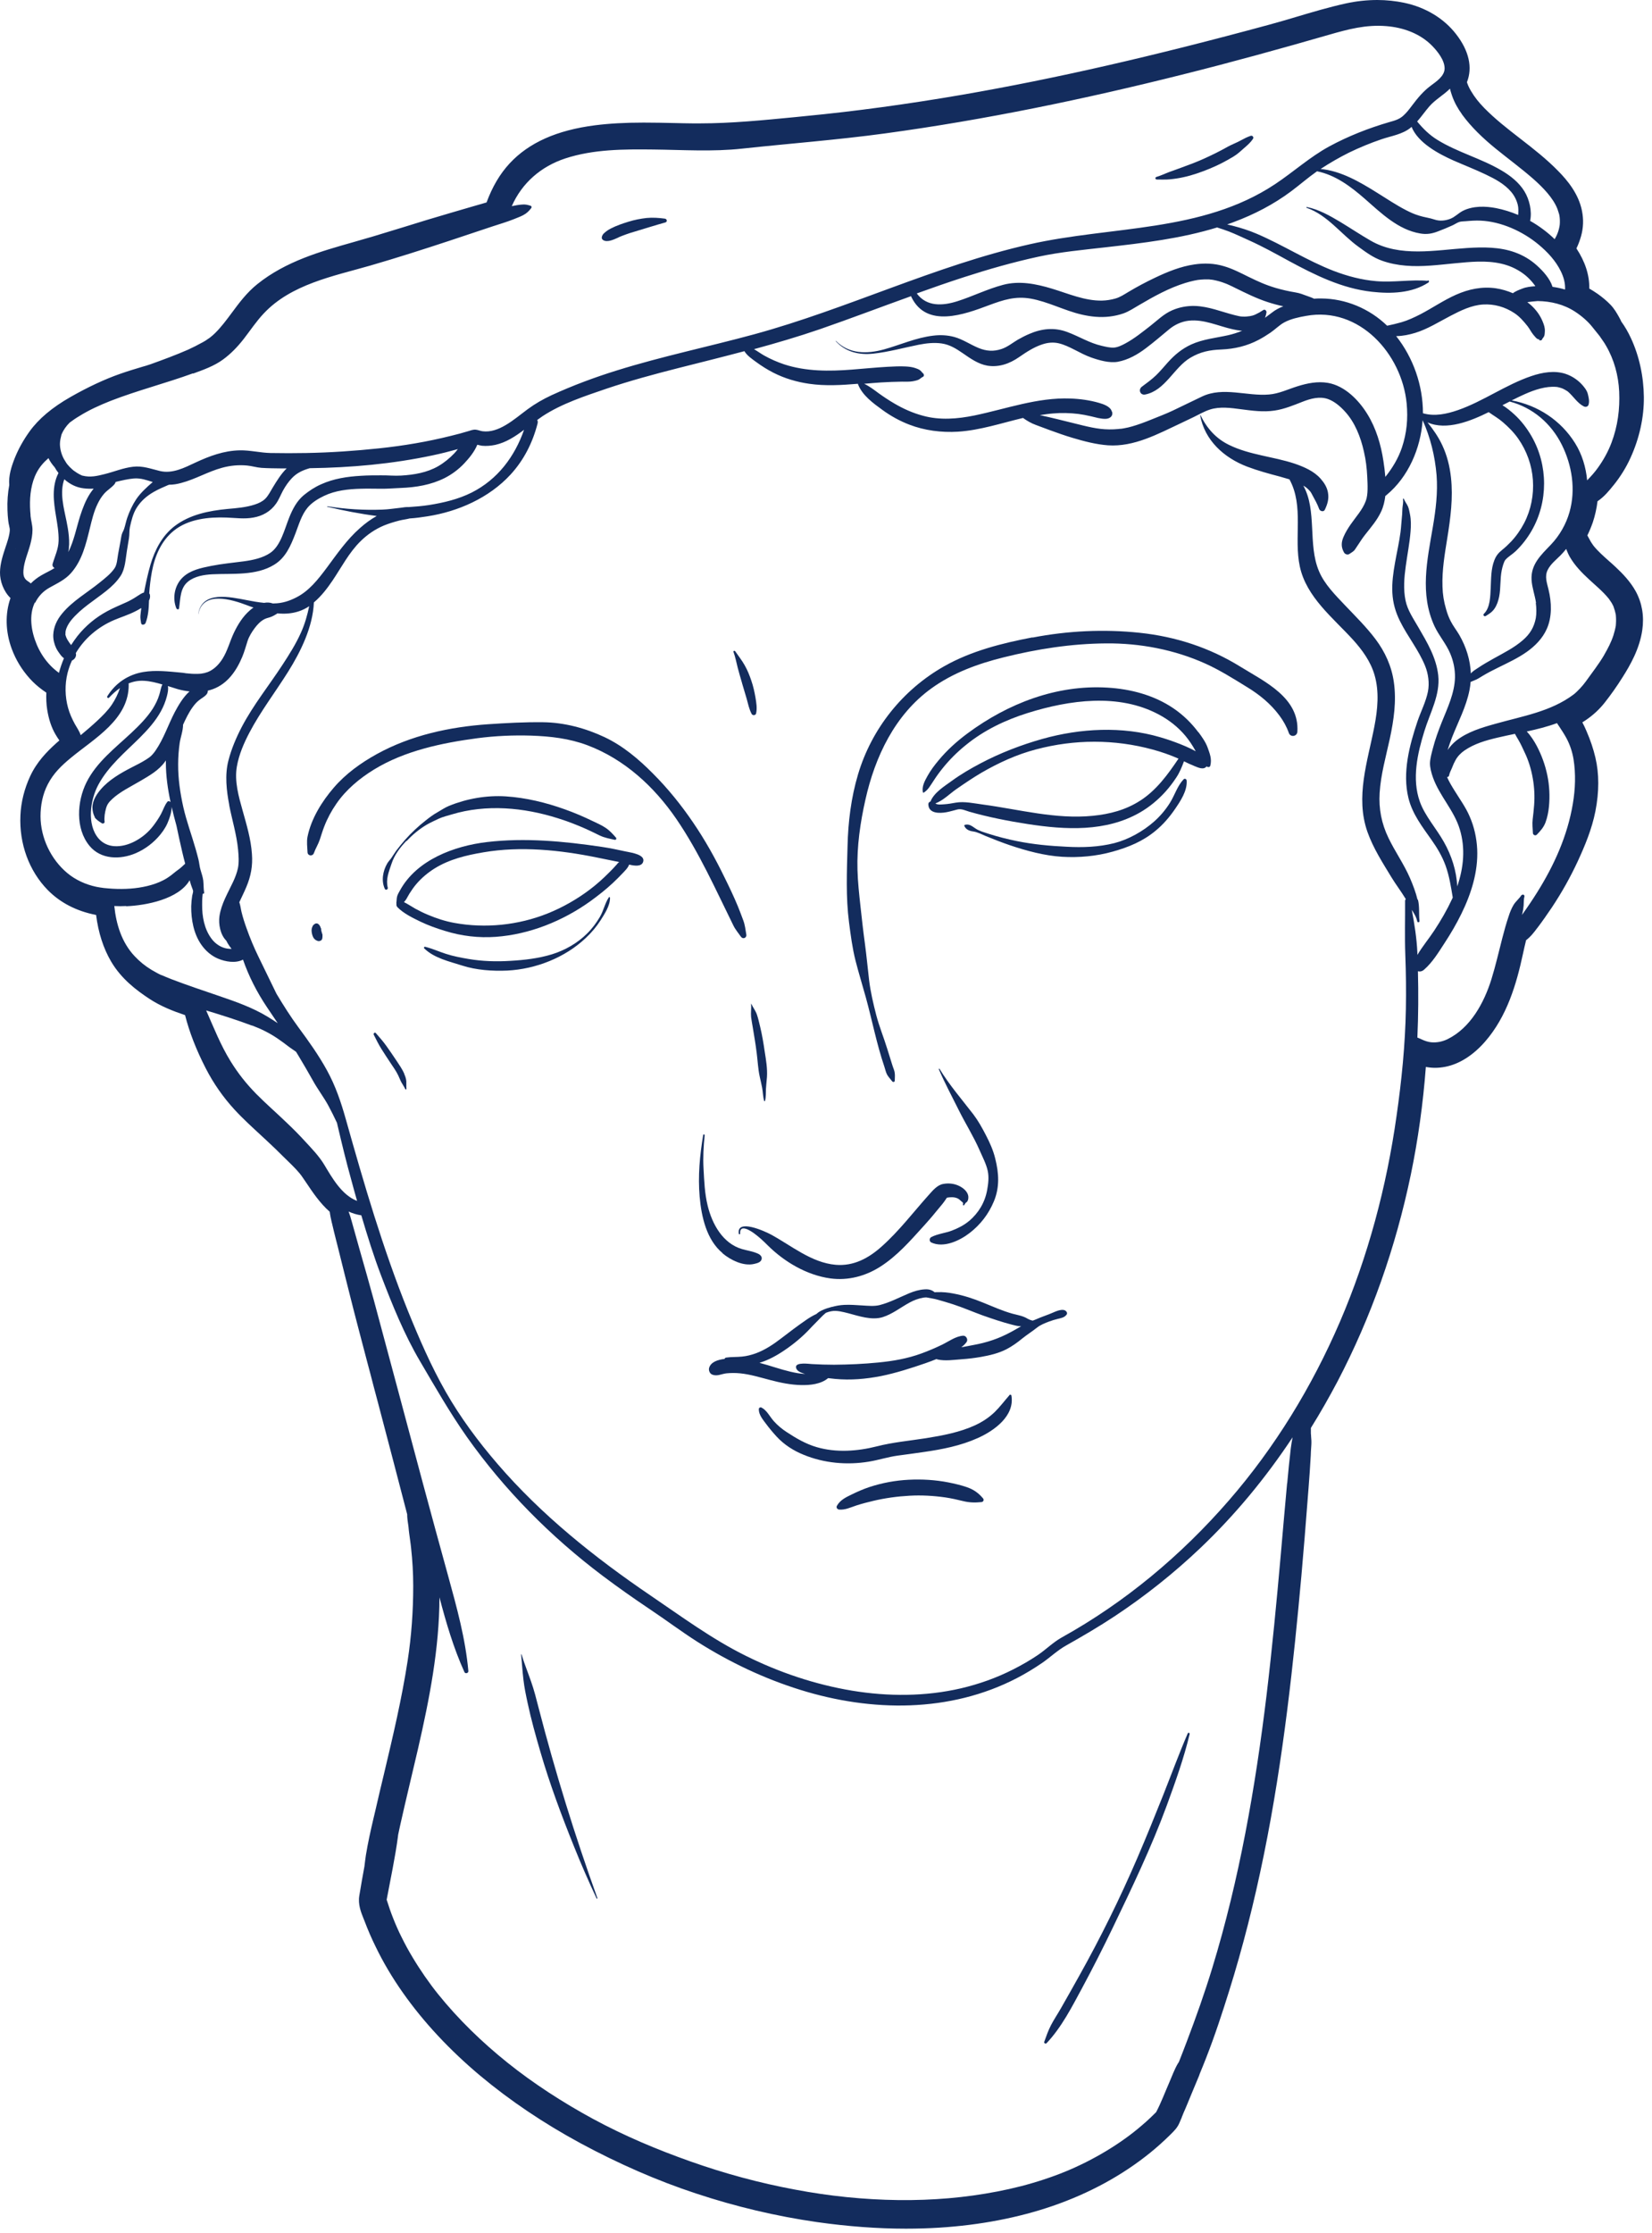 <svg width="148" height="200" viewBox="0 0 148 200" fill="none" xmlns="http://www.w3.org/2000/svg">
<path d="M144.74 50.78C144.54 50.59 144.34 50.41 144.13 50.23C143.64 49.79 143.17 49.38 142.79 48.91L142.72 48.82L142.7 48.79C142.63 48.69 142.57 48.6 142.52 48.52C142.46 48.42 142.4 48.31 142.34 48.19C142.3 48.11 142.26 48.03 142.21 47.95C142.4 47.56 142.56 47.17 142.7 46.77C142.9 46.17 143.04 45.53 143.12 44.89C143.72 44.49 144.18 43.92 144.54 43.47L144.56 43.45C145.17 42.69 145.68 41.87 146.07 41.01C146.87 39.26 147.29 37.37 147.27 35.55C147.25 33.71 146.86 31.9 146.12 30.3C145.87 29.76 145.58 29.25 145.25 28.8C145.2 28.68 145.15 28.58 145.09 28.48L145.06 28.42C144.85 28.05 144.62 27.63 144.25 27.26C143.94 26.94 143.58 26.64 143.15 26.33C142.91 26.16 142.65 26 142.38 25.84C142.41 24.66 142.01 23.43 141.23 22.25C141.42 21.86 141.56 21.45 141.65 21.13C141.85 20.41 141.88 19.66 141.73 18.9C141.43 17.34 140.38 16.11 139.61 15.33C138.54 14.23 137.34 13.3 136.18 12.4C135.03 11.51 133.94 10.66 132.97 9.67C132.49 9.18 132.1 8.69 131.79 8.16C131.64 7.91 131.53 7.68 131.45 7.45C131.45 7.42 131.43 7.39 131.42 7.36C131.94 6.06 131.61 4.55 130.45 3.06C129.36 1.65 127.71 0.65 125.8 0.25C125.03 0.09 124.22 0 123.4 0C122.47 0 121.52 0.1 120.56 0.31C119.07 0.64 117.58 1.08 116.14 1.51C115.34 1.75 114.52 1.99 113.71 2.21C103.26 5.05 94.51 7.05 86.18 8.49C81.35 9.32 76.61 9.97 72.11 10.4L71.22 10.49C68.42 10.76 65.53 11.05 62.7 11.05C62.49 11.05 62.28 11.05 62.07 11.05C61.53 11.05 60.98 11.03 60.44 11.02C59.53 11 58.59 10.98 57.66 10.98C55.96 10.98 54.58 11.06 53.31 11.22C49.88 11.66 47.38 12.78 45.66 14.63C44.79 15.57 44.11 16.72 43.59 18.13L42.24 18.52L40.39 19.06C38.97 19.47 37.54 19.91 36.16 20.34C35.26 20.62 34.37 20.89 33.47 21.16C32.89 21.33 32.29 21.5 31.71 21.67C28.71 22.52 25.62 23.39 23.06 25.44C22.11 26.2 21.43 27.12 20.77 28.01C20.28 28.67 19.82 29.29 19.27 29.83C19.13 29.97 18.99 30.09 18.85 30.2C18.82 30.22 18.76 30.27 18.73 30.29C18.73 30.29 18.72 30.3 18.71 30.31L18.7 30.32H18.68C18.51 30.45 18.35 30.55 18.2 30.63C17.69 30.91 17.26 31.13 16.86 31.31C15.77 31.79 14.6 32.22 13.49 32.62C13.36 32.66 13.23 32.71 13.09 32.75L12.81 32.83C12.14 33.03 11.44 33.24 10.76 33.48C9.36 33.97 7.87 34.67 6.34 35.54C4.67 36.49 3.46 37.51 2.64 38.65C2.08 39.43 1.64 40.23 1.32 41.03C1.02 41.79 0.76 42.6 0.83 43.44C0.7 44.14 0.64 44.89 0.67 45.69C0.68 46 0.7 46.32 0.74 46.65C0.76 46.82 0.79 46.96 0.82 47.09C0.84 47.19 0.86 47.27 0.87 47.34C0.9 47.63 0.81 47.97 0.73 48.27C0.66 48.51 0.58 48.76 0.49 49.02C0.27 49.69 0.01 50.45 0 51.26C-0.01 52.03 0.31 52.95 0.94 53.56C0.45 54.95 0.48 56.57 1.06 58.13C1.42 59.09 1.95 59.97 2.66 60.76C2.99 61.13 3.37 61.47 3.82 61.8C3.92 61.87 4.03 61.95 4.15 62.03C4.13 62.55 4.15 63.07 4.23 63.56C4.36 64.39 4.6 65.13 4.96 65.75C5.08 65.96 5.2 66.14 5.32 66.31C5.21 66.41 5.1 66.5 4.99 66.6C4.2 67.32 3.3 68.23 2.71 69.5C2.19 70.61 1.88 71.83 1.83 73.02C1.71 75.56 2.6 77.99 4.27 79.7C5.4 80.85 6.86 81.6 8.61 81.94C8.81 83.53 9.26 84.93 9.96 86.12C10.87 87.66 12.2 88.67 13.37 89.44C14.38 90.11 15.53 90.56 16.58 90.91C16.96 92.42 17.58 94.02 18.44 95.69C19.13 97.03 19.99 98.26 20.99 99.35C21.76 100.19 22.6 100.95 23.41 101.7L23.82 102.08C24.42 102.63 24.94 103.14 25.42 103.62C25.56 103.76 25.71 103.91 25.86 104.05C26.32 104.5 26.79 104.96 27.11 105.44C27.2 105.58 27.3 105.71 27.39 105.85C28.02 106.79 28.67 107.76 29.54 108.52C29.58 108.85 29.65 109.16 29.72 109.47L29.74 109.54C29.85 110.05 29.99 110.56 30.11 111.06C30.17 111.28 30.23 111.51 30.28 111.73L30.92 114.3L31.33 115.93C31.83 117.93 32.37 119.95 32.88 121.9C33.09 122.67 33.29 123.45 33.49 124.22L33.86 125.61C34.72 128.89 35.62 132.28 36.48 135.62C36.48 135.71 36.48 135.81 36.49 135.91C36.5 136.09 36.53 136.25 36.55 136.41C36.57 136.54 36.59 136.66 36.6 136.78C36.63 137.17 36.69 137.55 36.74 137.92C36.77 138.16 36.81 138.4 36.83 138.64C36.95 139.74 37.02 140.88 37.02 142.03C37.02 144.28 36.86 146.53 36.52 148.73C36 152.11 35.2 155.5 34.42 158.78C34.15 159.91 33.87 161.07 33.61 162.22C33.56 162.43 33.51 162.64 33.46 162.85C33.21 163.92 32.96 165.03 32.78 166.14C32.73 166.47 32.69 166.81 32.65 167.14C32.49 168.03 32.33 168.89 32.19 169.77C32.06 170.55 32.34 171.25 32.57 171.82C32.6 171.91 32.64 171.99 32.67 172.07C32.96 172.84 33.29 173.6 33.65 174.33C34.33 175.74 35.15 177.12 36.08 178.44C37.95 181.1 40.29 183.6 43.02 185.89C45.7 188.13 48.72 190.16 51.99 191.93C55.42 193.78 58.9 195.3 62.33 196.43C65.91 197.62 69.57 198.48 73.19 199C75.94 199.39 78.62 199.59 81.15 199.59C82.16 199.59 83.17 199.56 84.14 199.5C87.81 199.27 91.23 198.61 94.29 197.56C97.6 196.42 100.53 194.82 103.02 192.81C103.64 192.31 104.24 191.77 104.82 191.2L104.91 191.11C105.16 190.86 105.48 190.56 105.67 190.1L105.79 189.82L105.85 189.68L105.9 189.55V189.52L105.95 189.44C105.95 189.44 105.95 189.43 105.95 189.42C106.01 189.27 106.07 189.12 106.14 188.97L106.18 188.88L106.39 188.38L106.6 187.87L106.89 187.17C107.07 186.73 107.26 186.28 107.42 185.9C107.43 185.87 107.45 185.82 107.49 185.7C107.7 185.2 107.88 184.74 108.05 184.31C108.86 182.25 109.55 180.11 110.12 178.29C111.32 174.46 112.36 170.37 113.22 166.14C114.99 157.48 115.91 148.63 116.59 141.12C116.78 138.96 116.97 136.67 117.18 133.91L117.23 133.28C117.3 132.32 117.38 131.32 117.43 130.33C117.43 130.13 117.45 129.92 117.46 129.72L117.48 129.41C117.5 129.13 117.48 128.88 117.46 128.66C117.46 128.57 117.45 128.48 117.44 128.38C117.44 128.28 117.44 128.15 117.44 128.02C117.44 127.97 117.44 127.93 117.44 127.88C118.29 126.52 119.09 125.11 119.84 123.69C122.82 117.99 125.03 111.76 126.4 105.16C127.04 102.07 127.49 98.85 127.74 95.55C128.01 95.6 128.29 95.63 128.57 95.63C128.85 95.63 129.16 95.6 129.47 95.54C130.72 95.3 131.95 94.53 133.03 93.3C135.02 91.03 135.86 88.09 136.42 85.51C136.52 85.04 136.62 84.61 136.72 84.2C137.14 83.88 137.45 83.47 137.71 83.12L137.76 83.06C138.17 82.52 138.58 81.93 139.02 81.28C139.92 79.93 140.7 78.53 141.35 77.13C141.98 75.76 142.61 74.27 142.93 72.65C143.27 70.91 143.27 69.29 142.93 67.85C142.75 67.08 142.49 66.3 142.13 65.47C142.01 65.18 141.88 64.92 141.76 64.69C141.88 64.62 141.99 64.54 142.1 64.47C142.73 64.04 143.29 63.52 143.75 62.94C144.31 62.23 144.85 61.47 145.35 60.67C146.05 59.57 146.89 58.1 147.13 56.42C147.31 55.17 147.11 54.01 146.55 52.97C146.06 52.08 145.37 51.37 144.75 50.79L144.74 50.78ZM143.72 58.65C143.23 59.49 142.63 60.24 142.07 61.03C141.81 61.4 141.3 61.95 140.97 62.2C138.93 63.73 136.41 64.13 133.97 64.82C132.75 65.16 131.46 65.54 130.45 66.34C130.16 66.58 129.9 66.86 129.69 67.17C129.81 66.79 129.94 66.42 130.08 66.05C130.63 64.65 131.36 63.29 131.65 61.8C131.7 61.55 131.73 61.31 131.75 61.07C131.86 61.02 131.98 60.98 132.09 60.93C132.36 60.83 132.59 60.67 132.84 60.52C133.29 60.25 133.76 60.01 134.23 59.78C135.1 59.35 135.99 58.94 136.78 58.38C137.53 57.85 138.19 57.18 138.57 56.33C139.06 55.25 139.01 53.93 138.73 52.8C138.59 52.2 138.36 51.62 138.66 51.03C138.92 50.51 139.4 50.14 139.8 49.74C139.98 49.56 140.15 49.36 140.31 49.16C140.41 49.42 140.52 49.67 140.64 49.88C141.08 50.64 141.7 51.28 142.34 51.87C142.95 52.44 143.6 52.96 144.13 53.62C144.15 53.65 144.18 53.68 144.2 53.72C144.26 53.8 144.31 53.88 144.37 53.97C144.42 54.06 144.47 54.14 144.51 54.23C144.53 54.26 144.54 54.29 144.55 54.32C144.55 54.34 144.56 54.35 144.57 54.36C144.57 54.36 144.57 54.37 144.57 54.38C144.64 54.57 144.7 54.77 144.74 54.97C144.74 55 144.75 55.04 144.76 55.07C144.76 55.07 144.76 55.07 144.76 55.09C144.77 55.22 144.78 55.35 144.78 55.48C144.78 55.6 144.78 55.72 144.77 55.84C144.77 55.88 144.77 55.92 144.76 55.96C144.76 55.97 144.76 55.97 144.76 55.98C144.76 55.99 144.76 56 144.76 56.02C144.71 56.32 144.63 56.62 144.54 56.91C144.34 57.52 144.05 58.07 143.71 58.66L143.72 58.65ZM136.32 80.14C136.13 80.46 135.81 80.7 135.61 81.02C135.42 81.33 135.27 81.7 135.16 82.05C134.94 82.7 134.76 83.35 134.59 84.01C134.27 85.24 133.99 86.49 133.61 87.71C132.95 89.81 131.74 92.06 129.67 93.07C129.21 93.29 128.71 93.39 128.2 93.34C127.93 93.31 127.66 93.22 127.42 93.11C127.28 93.05 127.13 92.97 126.98 92.92C127.07 90.94 127.08 88.96 127.03 86.98C127.2 87.03 127.4 87 127.58 86.84C128.34 86.18 128.87 85.29 129.42 84.45C129.97 83.61 130.48 82.74 130.92 81.84C131.8 80.05 132.43 78.07 132.34 76.06C132.29 75.04 132.07 74.04 131.66 73.11C131.31 72.29 130.78 71.57 130.32 70.82C130.09 70.45 129.83 70.03 129.64 69.59C129.72 69.59 129.8 69.55 129.82 69.45C129.87 69.18 130.01 68.96 130.11 68.7C130.19 68.48 130.28 68.29 130.38 68.11C130.57 67.74 130.88 67.43 131.2 67.21C132.09 66.6 133.1 66.31 134.16 66.06C134.67 65.94 135.19 65.83 135.72 65.72C135.82 65.91 135.93 66.09 136.03 66.26C136.24 66.62 136.41 66.99 136.58 67.36C136.94 68.1 137.18 68.9 137.32 69.71C137.46 70.5 137.5 71.3 137.44 72.1C137.41 72.52 137.36 72.95 137.31 73.37C137.26 73.79 137.31 74.18 137.33 74.6C137.33 74.77 137.55 74.88 137.68 74.75C138.01 74.41 138.29 74.1 138.46 73.65C138.63 73.18 138.72 72.72 138.77 72.22C138.86 71.29 138.81 70.33 138.62 69.42C138.43 68.51 138.11 67.62 137.67 66.79C137.45 66.38 137.15 65.9 136.78 65.51C137.7 65.31 138.62 65.08 139.49 64.76C139.56 64.88 139.64 64.99 139.72 65.11C139.93 65.43 140.14 65.75 140.32 66.08C140.64 66.67 140.86 67.32 140.97 67.99C141.18 69.31 141.13 70.66 140.91 71.97C140.43 74.85 139.23 77.5 137.69 79.95C137.27 80.62 136.83 81.27 136.37 81.91C136.37 81.91 136.36 81.93 136.35 81.94C136.36 81.88 136.38 81.83 136.39 81.77C136.45 81.54 136.48 81.32 136.5 81.09C136.52 80.84 136.5 80.52 136.57 80.29C136.61 80.14 136.4 80.05 136.32 80.18V80.14ZM127 80.59C126.84 79.92 126.59 79.27 126.32 78.64C125.78 77.39 124.98 76.27 124.39 75.04C123.77 73.76 123.51 72.43 123.6 71.01C123.7 69.37 124.16 67.77 124.51 66.16C124.87 64.48 125.12 62.78 124.87 61.07C124.67 59.66 124.08 58.37 123.23 57.24C122.41 56.15 121.43 55.19 120.49 54.2C119.63 53.29 118.65 52.32 118.16 51.14C117.15 48.76 118.01 45.72 116.76 43.49C116.82 43.53 116.89 43.57 116.95 43.61C116.95 43.61 116.97 43.62 116.98 43.63C116.98 43.63 117.06 43.69 117.08 43.71C117.15 43.78 117.23 43.84 117.29 43.91C117.31 43.94 117.34 43.96 117.36 43.99C117.38 44.01 117.4 44.04 117.41 44.05C117.47 44.14 117.52 44.23 117.57 44.33C117.81 44.77 118.02 45.14 118.18 45.58C118.25 45.78 118.58 45.88 118.69 45.65C118.93 45.14 119.07 44.69 118.97 44.11C118.89 43.64 118.63 43.23 118.32 42.88C117.72 42.19 116.82 41.81 115.98 41.52C114.05 40.88 111.96 40.75 110.12 39.85C108.94 39.28 108.12 38.36 107.55 37.18C107.55 37.16 107.51 37.18 107.52 37.19C107.92 39.44 109.66 41 111.73 41.79C112.68 42.15 113.67 42.42 114.66 42.68C114.95 42.76 115.23 42.84 115.52 42.93C116.84 45.35 115.89 48.15 116.45 50.74C117.04 53.48 119.43 55.33 121.22 57.3C122.05 58.22 122.79 59.24 123.14 60.44C123.58 61.94 123.42 63.54 123.13 65.05C122.53 68.17 121.4 71.37 122.51 74.51C123.03 75.97 123.86 77.25 124.66 78.57C125.05 79.21 125.51 79.81 125.9 80.45C125.92 80.47 125.93 80.5 125.94 80.53C125.9 80.57 125.88 80.61 125.88 80.67C125.89 82.3 125.84 83.92 125.9 85.54C125.96 87.14 125.98 88.74 125.95 90.35C125.89 93.58 125.57 96.78 125.11 99.97C124.22 106.28 122.56 112.52 120.04 118.38C117.54 124.18 114.22 129.63 110.07 134.4C105.81 139.3 100.8 143.49 95.11 146.65C94.34 147.08 93.69 147.74 92.96 148.23C92.26 148.7 91.53 149.12 90.78 149.5C89.29 150.26 87.71 150.82 86.09 151.2C82.9 151.94 79.56 151.94 76.34 151.41C73.03 150.86 69.82 149.78 66.82 148.29C63.77 146.78 61.07 144.78 58.27 142.88C53.28 139.49 48.51 135.68 44.57 131.1C42.84 129.09 41.24 126.94 39.93 124.64C38.61 122.33 37.55 119.87 36.55 117.41C34.3 111.82 32.61 106.02 30.98 100.23C30.55 98.7 30.06 97.25 29.29 95.85C28.55 94.5 27.65 93.24 26.74 92.01C26.03 91.05 25.39 90.03 24.77 89C24.23 87.9 23.7 86.79 23.16 85.69C22.75 84.85 22.39 83.99 22.08 83.11C21.91 82.64 21.76 82.17 21.64 81.68C21.57 81.4 21.54 81.08 21.44 80.8C21.65 80.34 21.88 79.89 22.07 79.43C22.48 78.46 22.65 77.54 22.57 76.48C22.48 75.14 22.09 73.86 21.73 72.57C21.38 71.33 20.99 69.95 21.22 68.65C21.4 67.59 21.85 66.55 22.35 65.6C23.35 63.7 24.67 61.98 25.81 60.16C26.94 58.36 28.03 56.14 28.12 53.95C28.79 53.39 29.34 52.66 29.8 51.98C30.6 50.79 31.27 49.48 32.3 48.47C32.91 47.87 33.61 47.39 34.4 47.06C34.84 46.88 35.31 46.74 35.77 46.62C36.08 46.54 36.4 46.51 36.7 46.43C37.23 46.4 37.77 46.32 38.29 46.24C41.05 45.81 43.81 44.59 45.73 42.51C46.93 41.21 47.72 39.64 48.16 37.93C48.19 37.81 48.18 37.7 48.13 37.61C48.29 37.49 48.45 37.38 48.61 37.27C50.33 36.14 52.43 35.46 54.36 34.8C56.47 34.09 58.62 33.51 60.78 32.96C62.76 32.46 64.73 31.97 66.69 31.45C66.93 31.85 67.35 32.13 67.73 32.41C68.22 32.77 68.74 33.1 69.29 33.38C70.29 33.89 71.38 34.21 72.49 34.37C73.94 34.58 75.4 34.49 76.86 34.37C76.86 34.39 76.86 34.4 76.87 34.42C77.26 35.42 78.24 36.12 79.08 36.73C79.81 37.26 80.61 37.7 81.44 38.02C82.83 38.56 84.35 38.75 85.83 38.66C87.82 38.53 89.72 37.89 91.65 37.43C92.02 37.69 92.37 37.9 92.81 38.06C93.23 38.22 93.65 38.37 94.07 38.53C94.74 38.77 95.4 39.01 96.08 39.21C97.12 39.52 98.18 39.8 99.26 39.88C101.6 40.04 103.74 38.86 105.79 37.9C106.17 37.72 106.54 37.54 106.92 37.36C107.4 37.13 107.89 36.84 108.39 36.68C109.27 36.39 110.28 36.53 111.18 36.65C112.18 36.78 113.17 36.92 114.18 36.77C115.06 36.64 115.87 36.3 116.69 35.98C117.4 35.7 118.22 35.47 118.98 35.74C119.56 35.95 120.08 36.4 120.49 36.85C121.39 37.83 121.9 39.14 122.19 40.44C122.37 41.21 122.45 41.92 122.49 42.71C122.52 43.39 122.58 44.28 122.36 44.86C122.07 45.65 121.47 46.29 121 46.97C120.76 47.32 120.53 47.69 120.36 48.09C120.15 48.58 120.14 49.01 120.41 49.48C120.5 49.64 120.74 49.72 120.89 49.61C121.07 49.48 121.26 49.4 121.39 49.21C121.49 49.07 121.59 48.91 121.69 48.76C121.89 48.45 122.09 48.15 122.32 47.86C122.83 47.21 123.39 46.57 123.74 45.8C123.94 45.37 124.05 44.89 124.11 44.41C124.15 44.39 124.19 44.36 124.22 44.33C126.17 42.72 127.28 40.14 127.45 37.63C128.15 39.17 128.56 40.87 128.7 42.55C128.82 44.1 128.63 45.64 128.37 47.17C127.86 50.16 127.18 53.18 128.51 56.07C128.91 56.93 129.55 57.64 129.92 58.52C130.21 59.2 130.36 59.92 130.35 60.66C130.32 62.06 129.68 63.4 129.16 64.69C128.86 65.45 128.57 66.23 128.37 67.02C128.26 67.44 128.13 67.89 128.11 68.32C128.1 68.74 128.23 69.21 128.37 69.61C128.96 71.28 130.27 72.57 130.78 74.27C131.3 75.97 131.12 77.73 130.55 79.38C130.49 77.99 130.04 76.61 129.36 75.41C128.68 74.19 127.66 73.08 127.2 71.79C126.47 69.74 126.99 67.47 127.61 65.47C128.11 63.84 129.04 62.23 128.85 60.48C128.67 58.88 127.86 57.54 127.07 56.18C126.63 55.41 126.1 54.66 125.92 53.78C125.71 52.77 125.8 51.71 125.94 50.7C126.08 49.66 126.29 48.63 126.37 47.59C126.41 47.07 126.42 46.58 126.32 46.07C126.27 45.84 126.23 45.57 126.14 45.36C126.03 45.12 125.87 44.93 125.77 44.68C125.75 44.63 125.68 44.65 125.69 44.7C125.74 45 125.66 45.24 125.64 45.53C125.62 45.77 125.63 46 125.6 46.24C125.55 46.71 125.53 47.19 125.47 47.66C125.35 48.57 125.14 49.47 124.98 50.38C124.82 51.28 124.69 52.19 124.74 53.1C124.79 54.01 125.02 54.81 125.42 55.62C126.1 57 127.1 58.21 127.68 59.65C127.96 60.35 128.07 61.17 127.93 61.92C127.75 62.83 127.3 63.7 127 64.57C126.27 66.74 125.62 69.19 126.18 71.47C126.53 72.9 127.42 74.04 128.25 75.22C128.76 75.94 129.21 76.7 129.51 77.53C129.84 78.45 129.99 79.42 130.15 80.38C130.13 80.42 130.12 80.45 130.1 80.49C129.64 81.48 129.09 82.43 128.49 83.34C128.01 84.07 127.43 84.76 126.98 85.52C126.98 85.45 126.98 85.38 126.98 85.31C126.92 84.02 126.72 82.75 126.48 81.48C126.69 81.82 126.88 82.1 126.97 82.52C126.99 82.63 127.18 82.61 127.17 82.49C127.1 81.83 127.19 81.21 127.03 80.56L127 80.59ZM115.31 132.83C115.12 134.97 114.92 137.12 114.74 139.26C114.37 143.44 113.97 147.63 113.47 151.8C112.47 160.05 111.04 168.28 108.61 176.23C107.93 178.46 107.15 180.66 106.32 182.84C106.09 183.44 105.86 184.05 105.62 184.65C105.6 184.68 105.59 184.71 105.57 184.74C105.54 184.79 105.57 184.74 105.58 184.71C105.58 184.72 105.56 184.74 105.53 184.79C105.21 185.33 104.99 185.96 104.74 186.53C104.36 187.4 104.02 188.31 103.58 189.15C103.55 189.18 103.46 189.27 103.44 189.29C103.32 189.41 103.2 189.52 103.08 189.64C102.83 189.88 102.57 190.11 102.3 190.34C101.76 190.8 101.32 191.15 100.77 191.54C99.67 192.33 98.49 193.03 97.28 193.64C96.02 194.27 94.87 194.74 93.5 195.19C92.14 195.64 90.76 195.99 89.35 196.26C86.46 196.82 83.55 197.06 80.51 197.03C77.34 196.99 74.29 196.67 71.22 196.09C68.04 195.5 64.91 194.65 61.86 193.57C58.84 192.5 55.96 191.29 53.13 189.76C50.44 188.3 47.79 186.59 45.46 184.72C43.19 182.9 41.08 180.86 39.25 178.59C38.47 177.62 37.64 176.43 36.95 175.27C36.6 174.69 36.28 174.1 35.98 173.49C35.83 173.2 35.69 172.9 35.56 172.6C35.41 172.25 35.37 172.17 35.23 171.81C35.01 171.26 34.82 170.7 34.64 170.13C34.99 168.25 35.4 166.37 35.65 164.48C35.65 164.41 35.67 164.34 35.68 164.26C35.73 164 35.79 163.73 35.85 163.47C36.36 161.18 36.92 158.9 37.45 156.61C38.47 152.16 39.36 147.64 39.37 143.05C39.97 145.33 40.63 147.59 41.61 149.75C41.69 149.92 41.97 149.84 41.96 149.66C41.7 146.74 40.92 143.95 40.15 141.14C39.39 138.39 38.64 135.64 37.9 132.89C36.43 127.42 34.98 121.94 33.5 116.47C33.07 114.89 32.62 113.32 32.17 111.74C31.95 110.95 31.73 110.16 31.51 109.38C31.43 109.08 31.34 108.79 31.23 108.5C31.58 108.66 31.96 108.78 32.37 108.84C32.91 110.67 33.48 112.5 34.16 114.28C35.15 116.87 36.21 119.49 37.62 121.89C38.97 124.19 40.29 126.5 41.83 128.69C45.19 133.44 49.35 137.63 54 141.13C55.37 142.16 56.78 143.15 58.21 144.11C59.65 145.07 61.03 146.11 62.49 147.04C65.36 148.86 68.46 150.33 71.71 151.34C78.07 153.32 85.1 153.4 91.11 150.28C91.88 149.88 92.62 149.43 93.34 148.94C94.07 148.44 94.73 147.8 95.5 147.37C96.97 146.54 98.43 145.69 99.85 144.75C102.57 142.95 105.14 140.91 107.51 138.66C110.65 135.68 113.41 132.33 115.8 128.72C115.74 129.05 115.68 129.37 115.64 129.7C115.52 130.74 115.41 131.79 115.32 132.83H115.31ZM9.18 79.51C9.39 79.54 8.93 79.47 9.04 79.49C8.94 79.48 8.77 79.44 8.64 79.42C7.68 79.22 6.76 78.8 6.02 78.18C4.55 76.95 3.64 75.03 3.63 73.11C3.63 72.11 3.82 71.13 4.28 70.24C4.79 69.25 5.51 68.56 6.36 67.86C8.45 66.13 11.56 64.42 11.53 61.31C11.53 61.27 11.53 61.24 11.51 61.21C11.94 61.03 12.4 60.94 12.91 60.97C13.47 61 14.01 61.14 14.55 61.3C14.4 61.58 14.38 61.89 14.27 62.22C14.14 62.66 13.93 63.07 13.69 63.46C13.17 64.27 12.48 64.96 11.78 65.62C10.33 66.98 8.64 68.26 7.74 70.08C6.9 71.78 6.74 74.19 8.01 75.74C9.03 76.99 10.78 77 12.16 76.41C13.02 76.04 13.79 75.45 14.38 74.72C14.72 74.3 14.96 73.89 15.14 73.38C15.26 73.05 15.38 72.64 15.38 72.26C15.51 72.82 15.65 73.39 15.81 73.95C15.97 74.74 16.15 75.52 16.33 76.31C16.41 76.66 16.5 77 16.59 77.35C16.37 77.56 16.14 77.77 15.91 77.93C15.67 78.1 15.53 78.24 15.26 78.44C15.29 78.41 15.09 78.56 15.04 78.59C14.91 78.68 14.77 78.76 14.63 78.83C13.77 79.28 12.66 79.51 11.68 79.58C11.15 79.62 10.61 79.62 10.08 79.59C9.84 79.58 9.59 79.55 9.35 79.53C9.3 79.53 9.25 79.52 9.2 79.51H9.18ZM2.74 46.17C2.64 45.12 2.66 44.06 2.98 43.05C3.14 42.55 3.39 42.06 3.73 41.65C3.91 41.43 4.12 41.22 4.34 41.03C4.48 41.32 4.67 41.59 4.9 41.85C5 42.03 5.11 42.2 5.24 42.36C4.62 43.56 4.8 44.93 5.02 46.24C5.14 46.97 5.27 47.7 5.25 48.44C5.23 49.19 4.91 49.81 4.71 50.51C4.67 50.67 4.76 50.81 4.89 50.87C4.52 51.11 4.12 51.28 3.71 51.52C3.36 51.72 3.04 51.97 2.76 52.25C2.72 52.22 2.68 52.18 2.64 52.15C2.5 52.06 2.35 51.96 2.26 51.84C2.1 51.62 2.08 51.39 2.1 51.08C2.15 50.3 2.52 49.5 2.72 48.73C2.83 48.31 2.91 47.88 2.91 47.45C2.91 47.01 2.77 46.6 2.73 46.16L2.74 46.17ZM17.29 33.46C18.22 33.12 19.19 32.78 19.99 32.19C20.71 31.66 21.31 31.03 21.86 30.32C22.44 29.57 22.97 28.77 23.62 28.08C26.07 25.46 29.84 24.74 33.15 23.79C35.53 23.1 37.91 22.34 40.27 21.56C41.55 21.13 42.83 20.71 44.11 20.28C44.75 20.07 45.4 19.88 46.03 19.63C46.31 19.51 46.61 19.41 46.87 19.27C47.19 19.1 47.37 18.92 47.59 18.64C47.65 18.57 47.63 18.46 47.54 18.43C47.25 18.34 47.07 18.29 46.76 18.32C46.46 18.34 46.16 18.4 45.86 18.46C45.86 18.46 45.86 18.46 45.85 18.46C46.76 16.39 48.46 14.91 50.64 14.19C53.17 13.36 55.9 13.36 58.53 13.39C61.18 13.42 63.85 13.6 66.49 13.31C70.75 12.85 75.02 12.53 79.28 11.95C88.24 10.73 97.11 8.89 105.88 6.69C110.29 5.59 114.67 4.38 119.04 3.12C120.77 2.62 122.38 2.19 124.2 2.34C125.71 2.46 127.22 3 128.3 4.1C128.79 4.6 129.43 5.4 129.42 6.14C129.41 6.83 128.66 7.31 128.17 7.68C127.5 8.18 127.01 8.78 126.51 9.44C126.27 9.76 126.03 10.08 125.73 10.35C125.35 10.7 124.94 10.8 124.45 10.94C122.6 11.48 120.79 12.19 119.09 13.11C117.33 14.07 115.88 15.4 114.22 16.5C107.66 20.85 99.6 20.21 92.23 21.88C83.77 23.79 75.92 27.66 67.56 29.94C63.48 31.05 59.32 31.91 55.28 33.17C53.28 33.79 51.32 34.52 49.42 35.39C48.65 35.75 47.95 36.15 47.27 36.65C46.62 37.13 46 37.66 45.3 38.07C44.67 38.44 43.96 38.72 43.22 38.62C43.02 38.59 42.82 38.5 42.62 38.48C42.38 38.46 42.16 38.55 41.93 38.62C41.43 38.77 40.92 38.91 40.41 39.03C38.3 39.56 36.15 39.92 33.98 40.15C31.81 40.38 29.63 40.53 27.44 40.57C26.37 40.59 25.31 40.59 24.24 40.57C23.31 40.55 22.4 40.31 21.47 40.33C20.05 40.36 18.77 40.84 17.5 41.43C16.52 41.89 15.44 42.45 14.32 42.18C13.49 41.98 12.79 41.7 11.92 41.8C11.04 41.9 10.22 42.25 9.37 42.46C8.7 42.63 8.1 42.77 7.41 42.6C7.37 42.6 7.34 42.58 7.31 42.57C7.28 42.56 7.26 42.54 7.23 42.53C7 42.42 6.78 42.28 6.58 42.13C6.57 42.12 6.51 42.07 6.5 42.06C6.45 42.02 6.41 41.98 6.37 41.94C6.27 41.85 6.18 41.76 6.1 41.66C6.01 41.56 5.99 41.54 5.91 41.41C5.84 41.3 5.77 41.19 5.71 41.08C5.5 40.68 5.37 40.21 5.37 39.75C5.37 39.47 5.44 39.19 5.51 38.91C5.68 38.51 5.93 38.15 6.25 37.84C6.52 37.64 6.79 37.45 7.08 37.28C7.97 36.72 8.93 36.29 9.91 35.9C12.33 34.96 14.86 34.32 17.3 33.43L17.29 33.46ZM130.98 10.25C131.82 11.4 132.87 12.39 133.97 13.29C135.09 14.2 136.25 15.05 137.34 16C138.21 16.77 139.14 17.71 139.53 18.72C139.58 18.86 139.63 19.01 139.67 19.15C139.69 19.21 139.7 19.28 139.71 19.34C139.71 19.36 139.73 19.47 139.73 19.49C139.76 19.77 139.75 20.11 139.71 20.29C139.65 20.61 139.55 20.91 139.41 21.18C139.37 21.26 139.32 21.34 139.28 21.42C138.63 20.79 137.88 20.23 137.08 19.78C137.27 18.91 137.01 17.86 136.58 17.15C136.09 16.34 135.3 15.72 134.49 15.25C132.67 14.18 130.58 13.64 128.78 12.53C128.06 12.09 127.49 11.52 126.96 10.88C127.34 10.45 127.67 9.97 128.05 9.53C128.59 8.91 129.32 8.52 129.9 7.94C129.95 8.17 130.03 8.39 130.08 8.55C130.29 9.16 130.6 9.72 130.98 10.24V10.25ZM143.34 30.15C143.4 30.23 143.34 30.15 143.42 30.26C143.47 30.34 143.53 30.41 143.58 30.49C143.69 30.64 143.79 30.8 143.88 30.96C144.61 32.21 144.99 33.62 145.06 35.07C145.13 36.64 144.93 38.17 144.37 39.65C144.07 40.45 143.64 41.22 143.14 41.91C142.89 42.26 142.6 42.59 142.3 42.9C142.26 42.94 142.22 42.98 142.19 43.02C142.08 41.84 141.73 40.68 141.11 39.69C139.84 37.65 137.77 36.29 135.43 35.86C135.82 35.66 136.22 35.47 136.62 35.29C137.5 34.9 138.5 34.57 139.43 34.65C139.43 34.65 139.44 34.65 139.45 34.65C139.52 34.66 139.58 34.67 139.65 34.69C139.77 34.72 139.88 34.75 140 34.8C140.01 34.81 140.19 34.89 140.23 34.92C140.28 34.95 140.33 34.98 140.38 35.01C140.51 35.1 140.41 35.03 140.49 35.09C140.97 35.51 141.33 36.12 141.9 36.4C142.06 36.48 142.27 36.42 142.32 36.23C142.41 35.9 142.32 35.58 142.25 35.28C142.17 34.95 141.89 34.61 141.66 34.37C141.27 33.97 140.8 33.67 140.28 33.49C139.28 33.15 138.16 33.35 137.19 33.68C134.89 34.46 132.86 35.95 130.61 36.73C129.59 37.08 128.53 37.31 127.48 37.01C127.48 34.52 126.62 32.05 125.08 30.1C125.1 30.1 125.12 30.1 125.14 30.1C125.7 30.09 126.26 29.97 126.79 29.81C127.9 29.47 128.92 28.82 129.94 28.29C130.84 27.82 131.83 27.33 132.87 27.27C133.87 27.21 134.84 27.49 135.67 28.04C136.14 28.35 136.5 28.77 136.85 29.21C137.03 29.44 137.16 29.71 137.34 29.94C137.42 30.03 137.49 30.13 137.58 30.22C137.62 30.26 137.67 30.32 137.73 30.35C137.76 30.36 137.8 30.38 137.83 30.39C137.96 30.39 137.98 30.4 137.87 30.43C137.97 30.55 138.15 30.47 138.19 30.34C138.18 30.34 138.16 30.34 138.15 30.34C138.18 30.32 138.21 30.3 138.23 30.28C138.27 30.21 138.31 30.17 138.34 30.1C138.39 29.97 138.39 29.83 138.4 29.69C138.42 29.37 138.33 29.1 138.21 28.81C137.98 28.24 137.63 27.76 137.17 27.34C137.06 27.24 136.95 27.15 136.83 27.06C137.14 27.02 137.45 26.98 137.76 26.96C138.94 26.98 140.1 27.25 141.12 27.92C141.7 28.3 142.26 28.78 142.66 29.29C142.91 29.61 143.11 29.84 143.36 30.16L143.34 30.15ZM137.59 53.99C137.65 54.44 137.66 54.96 137.59 55.36C137.43 56.18 137.07 56.78 136.42 57.34C135.65 58.01 134.72 58.47 133.84 58.96C133.36 59.23 132.88 59.5 132.42 59.81C132.19 59.96 131.95 60.1 131.77 60.31C131.72 59.11 131.36 57.95 130.74 56.87C130.49 56.44 130.18 56.06 129.96 55.62C129.79 55.29 129.66 54.94 129.56 54.58C129.35 53.88 129.25 53.24 129.23 52.53C129.18 51.06 129.43 49.63 129.66 48.19C129.95 46.39 130.19 44.58 129.99 42.76C129.88 41.75 129.64 40.79 129.21 39.87C128.87 39.14 128.4 38.46 127.89 37.83C129.61 38.59 131.79 37.69 133.37 36.91C133.79 37.21 134.25 37.47 134.64 37.81C135.15 38.25 135.63 38.73 136.02 39.29C136.78 40.38 137.24 41.66 137.33 42.99C137.42 44.32 137.16 45.66 136.55 46.84C136.23 47.45 135.84 48.01 135.37 48.51C135.12 48.77 134.86 49.02 134.57 49.25C134.23 49.53 134.03 49.77 133.87 50.19C133.57 50.96 133.59 51.82 133.55 52.63C133.51 53.38 133.52 54.41 132.94 54.97C132.83 55.07 132.97 55.25 133.1 55.17C133.41 54.98 133.66 54.83 133.88 54.52C134.11 54.19 134.23 53.81 134.31 53.42C134.46 52.64 134.38 51.84 134.54 51.06C134.6 50.77 134.73 50.29 134.87 50.13C135.13 49.84 135.51 49.63 135.8 49.35C136.35 48.82 136.83 48.2 137.21 47.54C138.71 44.95 138.7 41.66 137.21 39.07C136.79 38.34 136.26 37.65 135.64 37.09C135.33 36.81 134.98 36.52 134.6 36.29C134.82 36.18 135.03 36.07 135.25 35.96C137.31 36.5 138.96 37.91 139.92 39.83C140.84 41.68 141.18 43.85 140.61 45.86C140.3 46.95 139.72 47.96 138.94 48.78C138.06 49.7 137.13 50.54 137.21 51.93C137.25 52.63 137.51 53.3 137.61 53.99H137.59ZM99.6 36.84C99.48 36.4 98.84 36.19 98.46 36.08C97.63 35.84 96.76 35.72 95.89 35.69C92.93 35.58 90.14 36.62 87.29 37.21C85.77 37.52 84.19 37.65 82.68 37.23C81.78 36.99 80.93 36.61 80.13 36.14C79.63 35.85 79.15 35.53 78.68 35.19C78.29 34.9 77.87 34.58 77.42 34.37C77.92 34.33 78.43 34.28 78.93 34.25C79.56 34.21 80.18 34.19 80.81 34.18C81.14 34.18 81.48 34.2 81.8 34.14C81.96 34.11 82.15 34.07 82.3 34C82.44 33.93 82.54 33.81 82.68 33.75C82.82 33.68 82.78 33.5 82.68 33.42C82.58 33.34 82.52 33.22 82.41 33.15C82.29 33.06 82.15 33.02 82.02 32.97C81.74 32.87 81.46 32.84 81.16 32.82C80.61 32.79 80.05 32.82 79.49 32.85C78.43 32.91 77.38 33.02 76.32 33.1C74.28 33.26 72.21 33.27 70.25 32.63C69.63 32.42 69.03 32.16 68.46 31.84C68.16 31.67 67.86 31.45 67.55 31.27C69.53 30.73 71.51 30.15 73.46 29.48C76.2 28.53 78.9 27.5 81.63 26.52C81.63 26.55 81.64 26.59 81.66 26.62C83.03 29.41 86.4 28.16 88.61 27.33C89.9 26.85 90.96 26.51 92.32 26.74C93.91 27.02 95.34 27.81 96.9 28.17C97.72 28.36 98.56 28.45 99.4 28.35C99.82 28.3 100.24 28.21 100.64 28.07C101.15 27.89 101.6 27.58 102.07 27.31C103.38 26.54 104.73 25.79 106.19 25.34C106.45 25.26 106.72 25.19 106.99 25.13C107.3 25.07 107.34 25.06 107.59 25.04C107.79 25.02 107.99 25.02 108.18 25.02C108.27 25.02 108.37 25.02 108.46 25.04C108.49 25.04 108.53 25.04 108.56 25.05C108.59 25.05 108.64 25.06 108.65 25.06C109.03 25.13 109.39 25.23 109.75 25.37C109.78 25.38 109.91 25.43 109.93 25.44C110 25.47 110.06 25.5 110.13 25.53C110.31 25.61 110.49 25.7 110.67 25.79C111.61 26.25 112.55 26.72 113.56 27.05C114.02 27.2 114.49 27.33 114.97 27.43C114.61 27.57 114.26 27.75 113.96 27.99C113.75 28.15 113.54 28.31 113.33 28.46C113.39 28.31 113.43 28.16 113.46 27.99C113.49 27.84 113.32 27.66 113.17 27.77C112.95 27.92 112.72 28.05 112.48 28.16C112.29 28.25 112.12 28.29 111.99 28.31C111.7 28.34 111.63 28.37 111.29 28.35C111.14 28.35 110.88 28.29 110.64 28.23C109.44 27.93 108.3 27.44 107.05 27.4C106.35 27.38 105.65 27.51 105.01 27.79C104.25 28.12 103.69 28.69 103.05 29.19C102.34 29.74 101.64 30.31 100.85 30.74C100.54 30.91 100.14 31.11 99.79 31.13C99.44 31.15 99.04 31.05 98.7 30.97C97.6 30.72 96.68 30.13 95.63 29.74C94.47 29.3 93.33 29.42 92.2 29.91C91.85 30.06 91.5 30.24 91.17 30.43C90.7 30.71 90.27 31.07 89.74 31.25C89.01 31.5 88.36 31.45 87.66 31.16C86.93 30.86 86.26 30.39 85.5 30.18C84.88 30.01 84.23 29.98 83.6 30.06C82.07 30.24 80.67 30.88 79.2 31.29C77.67 31.71 76.07 31.72 74.89 30.53C74.88 30.52 74.86 30.53 74.87 30.55C75.76 31.53 76.97 31.81 78.25 31.67C79.62 31.52 80.97 31.14 82.32 30.87C82.99 30.74 83.69 30.66 84.37 30.76C85.1 30.87 85.65 31.22 86.25 31.63C86.93 32.1 87.64 32.61 88.47 32.75C89.5 32.91 90.45 32.57 91.3 31.98C91.95 31.53 92.65 31.07 93.41 30.83C93.9 30.67 94.38 30.64 94.83 30.74C95.8 30.96 96.76 31.67 97.77 32.02C98.48 32.27 99.39 32.53 100.14 32.4C101.07 32.23 101.91 31.75 102.65 31.19C103.37 30.65 104.04 30.07 104.73 29.5C105.23 29.08 105.86 28.79 106.5 28.72C107.86 28.57 109.13 29.2 110.44 29.49C110.7 29.55 110.99 29.6 111.28 29.62C110.88 29.79 110.46 29.92 110.03 30.02C108.91 30.27 107.78 30.37 106.72 30.85C105.88 31.24 105.24 31.77 104.62 32.46C104.28 32.84 103.95 33.24 103.58 33.6C103.19 33.98 102.74 34.3 102.3 34.63C101.95 34.89 102.15 35.42 102.6 35.33C104.4 34.97 105.16 32.92 106.64 32.04C107.55 31.5 108.39 31.34 109.41 31.3C110.6 31.25 111.71 30.99 112.77 30.43C113.13 30.24 113.48 30.02 113.82 29.79C114.23 29.51 114.63 29.1 115.06 28.87C115.63 28.56 116.37 28.4 117.01 28.29C121.77 27.42 125.59 31.69 126.02 36.13C126.15 37.5 126.03 38.77 125.6 40.07C125.27 41.05 124.75 41.91 124.11 42.71C124.07 42.22 124.01 41.75 123.94 41.3C123.72 39.83 123.28 38.34 122.49 37.07C121.72 35.82 120.47 34.55 118.97 34.29C118.04 34.13 117.11 34.32 116.22 34.6C115.39 34.86 114.57 35.26 113.69 35.33C111.71 35.5 109.58 34.61 107.69 35.51C106.8 35.93 105.92 36.37 105.03 36.79C104.39 37.09 103.74 37.33 103.08 37.6C102.54 37.82 102 38.02 101.45 38.18C101.21 38.25 100.97 38.31 100.73 38.35C100.63 38.37 100.52 38.39 100.42 38.4C100.41 38.4 100.4 38.4 100.4 38.4C100.4 38.4 100.39 38.4 100.38 38.4C100.32 38.4 100.26 38.41 100.2 38.42C99.01 38.53 98.17 38.38 97.04 38.11C96.27 37.93 95.5 37.72 94.73 37.54C94.27 37.43 93.81 37.32 93.35 37.22C93.28 37.21 93.22 37.2 93.16 37.18C93.54 37.12 93.93 37.06 94.31 37.03C95.07 36.96 95.84 36.98 96.6 37.07C96.98 37.12 97.35 37.19 97.73 37.28C98.17 37.38 98.59 37.52 99.05 37.51C99.41 37.5 99.74 37.28 99.63 36.88L99.6 36.84ZM127.91 25.15C126.37 25.02 124.84 25.31 123.3 25.18C121.99 25.07 120.71 24.73 119.48 24.26C117.1 23.34 114.94 21.94 112.6 20.94C111.9 20.64 111.18 20.41 110.44 20.22C110.27 20.18 110.11 20.14 109.94 20.1C110.13 20.03 110.33 19.97 110.52 19.89C112.35 19.21 114.09 18.31 115.66 17.14C116.45 16.55 117.19 15.9 117.99 15.34C119.64 15.67 121.02 16.71 122.29 17.82C123.74 19.09 125.26 20.58 127.24 20.91C127.82 21.01 128.29 20.93 128.83 20.72C129.27 20.55 129.7 20.38 130.13 20.18C130.33 20.09 130.55 19.93 130.76 19.87C130.93 19.82 131.14 19.83 131.32 19.81C131.76 19.77 132.21 19.74 132.64 19.76C134.48 19.84 136.41 20.71 137.85 21.91C138.65 22.58 139.37 23.35 139.83 24.29C140.09 24.82 140.24 25.36 140.21 25.93C139.84 25.82 139.47 25.74 139.09 25.69C138.86 24.95 138.23 24.26 137.67 23.76C137.09 23.24 136.44 22.86 135.72 22.6C134.37 22.11 132.87 22.12 131.45 22.21C128.59 22.39 125.42 23.07 122.79 21.55C121.87 21.02 120.99 20.43 120.08 19.88C119.14 19.32 118.16 18.76 117.08 18.54C117.03 18.54 117.01 18.6 117.06 18.61C118.95 19.27 120.14 20.98 121.73 22.12C122.39 22.6 123.01 23.06 123.79 23.34C124.48 23.59 125.21 23.73 125.93 23.79C127.4 23.92 128.88 23.72 130.34 23.58C131.71 23.45 133.12 23.3 134.48 23.61C135.19 23.77 135.83 24.05 136.43 24.48C136.74 24.7 137.02 24.97 137.27 25.26C137.37 25.38 137.46 25.5 137.55 25.63C137.15 25.66 136.74 25.7 136.37 25.85C136.09 25.96 135.78 26.07 135.54 26.26C135.05 26.05 134.54 25.9 134.02 25.82C132.77 25.64 131.58 25.89 130.43 26.4C129.33 26.89 128.33 27.58 127.26 28.14C126.71 28.42 126.14 28.69 125.55 28.86C125.14 28.98 124.7 29.08 124.27 29.17C122.69 27.64 120.56 26.74 118.35 26.73C118.14 26.73 117.93 26.73 117.72 26.75C117.53 26.65 117.33 26.59 117.09 26.5C116.74 26.37 116.44 26.25 116.07 26.19C115.47 26.09 114.88 25.96 114.3 25.79C113.36 25.51 112.71 25.21 111.83 24.78C111.12 24.43 110.41 24.06 109.65 23.84C108.79 23.58 107.9 23.55 107.01 23.68C105.77 23.86 104.59 24.34 103.46 24.88C102.66 25.26 101.87 25.68 101.1 26.14C100.71 26.37 100.35 26.62 99.91 26.74C99.52 26.85 99.13 26.91 98.73 26.92C97.18 26.95 95.7 26.29 94.24 25.85C92.82 25.42 91.32 25.12 89.86 25.51C88.46 25.88 87.14 26.54 85.76 26.98C84.46 27.39 83.03 27.49 82.13 26.28C83.54 25.77 84.95 25.28 86.37 24.82C88.56 24.11 90.77 23.48 93.02 22.99C95 22.56 97.02 22.38 99.02 22.15C102.38 21.77 105.79 21.37 109.04 20.37C109.39 20.48 109.74 20.6 110.09 20.73C110.71 20.97 111.3 21.26 111.91 21.53C113.13 22.08 114.3 22.73 115.47 23.37C117.82 24.64 120.22 25.83 122.9 26.13C124.6 26.32 126.5 26.27 127.97 25.3C128.06 25.24 128.02 25.11 127.92 25.1L127.91 25.15ZM118.3 15.14C119.12 14.6 119.97 14.11 120.85 13.67C121.8 13.21 122.77 12.81 123.77 12.47C124.65 12.17 125.62 12.04 126.36 11.45C126.39 11.42 126.43 11.39 126.46 11.36C127.05 12.82 128.93 13.8 130.23 14.38C131.19 14.8 132.17 15.18 133.11 15.63C133.93 16.02 134.78 16.47 135.38 17.18C135.66 17.51 135.86 17.9 135.97 18.32C136.05 18.63 136.03 18.94 136.01 19.25C135.37 18.98 134.7 18.77 134.04 18.64C133.07 18.45 131.96 18.43 131.06 18.88C130.65 19.09 130.36 19.43 129.92 19.6C129.47 19.77 128.97 19.82 128.51 19.66C128.07 19.51 127.6 19.46 127.16 19.32C126.65 19.16 126.46 19.07 125.98 18.83C125.08 18.37 124.23 17.79 123.37 17.26C121.8 16.28 120.13 15.3 118.29 15.13L118.3 15.14ZM29.35 45.39C30.8 45.73 32.27 46.02 33.75 46.21C33.21 46.51 32.71 46.88 32.24 47.3C31.09 48.31 30.19 49.61 29.28 50.84C28.48 51.91 27.67 52.95 26.49 53.53C25.91 53.82 25.29 54.03 24.56 54.04C24.52 54.04 24.48 54.04 24.43 54.04C24.18 53.95 23.92 53.94 23.66 53.99C23.15 53.94 22.63 53.85 22.13 53.75C20.64 53.47 18.09 52.86 17.76 54.99C17.76 54.99 17.77 55 17.77 54.99C18.17 52.87 20.78 53.69 22.15 54.21C22.33 54.28 22.52 54.35 22.71 54.41C22.6 54.48 22.5 54.56 22.41 54.64C21.77 55.18 21.3 55.94 20.95 56.68C20.58 57.46 20.39 58.28 19.92 59.02C19.61 59.5 19.26 59.85 18.82 60.09C18.78 60.11 18.74 60.13 18.69 60.15C18.66 60.16 18.62 60.18 18.6 60.19C18.5 60.22 18.41 60.25 18.3 60.28C18.25 60.29 18.04 60.32 18.02 60.33C17.9 60.34 17.77 60.35 17.65 60.35C17.42 60.35 17.18 60.35 16.95 60.32C16.88 60.32 16.82 60.31 16.75 60.3C16.75 60.3 16.75 60.3 16.73 60.3C16.72 60.3 16.71 60.3 16.69 60.3C16.51 60.27 16.33 60.24 16.15 60.23C15.06 60.13 13.94 60 12.85 60.18C11.47 60.41 10.34 61.18 9.61 62.36C9.55 62.46 9.69 62.56 9.77 62.48C10.07 62.16 10.4 61.86 10.75 61.62C10.57 62.15 10.32 62.66 10.01 63.12C9.64 63.66 9.17 64.12 8.7 64.56C8.23 65 7.73 65.42 7.23 65.84C7.12 65.49 6.86 65.12 6.71 64.85C6.46 64.39 6.24 63.91 6.1 63.4C5.82 62.39 5.8 61.29 6.05 60.28C6.15 59.89 6.28 59.51 6.45 59.15C6.7 59.05 6.88 58.76 6.79 58.49C7.57 57.17 8.79 56.14 10.22 55.53C10.86 55.26 11.52 55.06 12.14 54.74C12.3 54.66 12.48 54.56 12.66 54.45C12.63 54.68 12.6 54.9 12.58 55.13C12.56 55.36 12.61 55.58 12.64 55.8C12.67 56.02 12.97 55.96 13.04 55.8C13.29 55.16 13.33 54.46 13.35 53.78C13.43 53.62 13.47 53.45 13.43 53.26C13.43 53.22 13.4 53.18 13.37 53.15C13.41 52.49 13.49 51.84 13.61 51.19C13.87 49.79 14.45 48.43 15.58 47.52C16.87 46.48 18.68 46.29 20.29 46.35C21.1 46.38 21.9 46.5 22.7 46.35C23.52 46.21 24.24 45.8 24.72 45.12C24.98 44.76 25.14 44.33 25.35 43.94C25.57 43.54 25.83 43.16 26.14 42.83C26.61 42.33 27.16 42.1 27.75 41.93C31.45 41.88 35.14 41.55 38.76 40.78C39.52 40.62 40.27 40.43 41.02 40.22C40.92 40.35 40.81 40.48 40.7 40.6C40.27 41.05 39.78 41.45 39.24 41.76C38.24 42.33 37.09 42.52 35.95 42.59C35.34 42.63 34.75 42.56 34.14 42.57C33.54 42.57 32.94 42.57 32.33 42.61C31.11 42.68 29.9 42.86 28.77 43.37C28.2 43.62 27.69 43.96 27.21 44.35C26.58 44.88 26.21 45.6 25.91 46.35C25.48 47.42 25.15 48.87 24.22 49.51C23.55 49.97 22.66 50.16 21.84 50.27C20.87 50.4 19.88 50.49 18.92 50.68C18.03 50.86 17.06 51.05 16.38 51.7C15.64 52.4 15.42 53.56 15.8 54.48C15.84 54.58 16.02 54.62 16.04 54.48C16.17 53.64 16.12 52.68 16.84 52.09C17.44 51.6 18.28 51.47 19.02 51.43C20.84 51.34 22.94 51.58 24.57 50.57C25.6 49.94 26.05 48.86 26.47 47.77C26.77 46.99 27.01 46.12 27.55 45.47C27.93 45.01 28.5 44.66 29.03 44.41C30.05 43.92 31.21 43.8 32.32 43.77C32.92 43.75 33.52 43.77 34.13 43.77C34.72 43.78 35.31 43.72 35.89 43.7C37.25 43.65 38.61 43.43 39.84 42.81C40.49 42.48 41.09 42.03 41.59 41.5C42.05 41.01 42.5 40.46 42.76 39.83C42.9 39.86 43.05 39.9 43.18 39.92C43.58 39.96 43.99 39.92 44.38 39.84C45.35 39.62 46.17 39.08 46.95 38.49C46.11 40.89 44.59 42.93 42.26 44.11C41.06 44.71 39.75 45.02 38.43 45.23C37.84 45.32 37.24 45.37 36.64 45.41C36.41 45.4 36.16 45.43 35.92 45.47C35.36 45.53 34.81 45.62 34.25 45.64C32.6 45.7 30.96 45.6 29.34 45.34C29.31 45.34 29.3 45.38 29.33 45.39H29.35ZM20.53 72.09C20.79 73.42 21.2 74.74 21.33 76.1C21.38 76.63 21.42 77.21 21.32 77.73C21.23 78.16 21.07 78.57 20.89 78.96C20.42 79.97 19.82 80.94 19.66 82.06C19.56 82.76 19.74 83.72 20.27 84.24C20.32 84.33 20.36 84.41 20.41 84.5C20.51 84.67 20.63 84.83 20.75 84.98C20.49 84.98 20.23 84.95 19.97 84.85C19.55 84.69 19.19 84.4 18.93 84.04C18.3 83.19 18.1 82.06 18.11 81.03C18.11 80.77 18.11 80.5 18.14 80.24C18.14 80.17 18.16 80.1 18.17 80.02C18.22 80.06 18.3 80.02 18.29 79.95C18.23 79.59 18.25 79.22 18.21 78.86C18.17 78.54 18.06 78.23 17.97 77.92C17.87 77.6 17.86 77.29 17.78 76.97C17.71 76.66 17.61 76.35 17.53 76.04C17.17 74.78 16.71 73.55 16.42 72.27C16.14 71.01 15.95 69.73 15.96 68.43C15.96 67.79 16.01 67.15 16.1 66.52C16.18 66.01 16.4 65.44 16.4 64.9C16.65 64.36 16.91 63.81 17.26 63.33C17.42 63.11 17.6 62.89 17.82 62.72C18.05 62.53 18.3 62.42 18.5 62.19C18.58 62.1 18.62 61.98 18.62 61.85C18.78 61.81 18.94 61.77 19.09 61.71C20.4 61.22 21.19 60.06 21.71 58.81C21.9 58.35 22.03 57.87 22.18 57.4C22.31 57 22.57 56.58 22.82 56.25C23.05 55.94 23.33 55.64 23.67 55.46C23.82 55.38 23.98 55.34 24.15 55.29C24.39 55.22 24.59 55.1 24.8 54.97C24.82 54.96 24.83 54.95 24.85 54.93C25.47 54.99 26.1 54.96 26.73 54.76C27.08 54.65 27.4 54.49 27.7 54.29C27.53 55.1 27.31 55.89 26.96 56.66C26.51 57.67 25.92 58.6 25.32 59.52C24.11 61.38 22.7 63.12 21.66 65.1C21.16 66.06 20.73 67.07 20.46 68.12C20.13 69.41 20.29 70.8 20.54 72.1L20.53 72.09ZM8.47 73.17C8.61 73.41 8.9 73.58 9.13 73.73C9.23 73.79 9.39 73.71 9.37 73.59C9.32 73.2 9.4 72.74 9.5 72.39C9.6 72.04 9.74 71.85 10.06 71.55C10.73 70.92 11.74 70.43 12.59 69.93C13.4 69.45 14.21 69 14.77 68.23C14.8 68.19 14.83 68.14 14.86 68.1C14.86 68.17 14.86 68.23 14.86 68.3C14.86 69.48 15.03 70.67 15.28 71.83C15.21 71.75 15.07 71.71 14.99 71.81C14.74 72.13 14.62 72.53 14.43 72.89C14.24 73.25 14 73.6 13.76 73.92C13.32 74.51 12.75 74.99 12.11 75.33C11.52 75.64 10.89 75.82 10.25 75.78C9.71 75.75 9.19 75.52 8.82 75.08C7.76 73.83 8.08 71.62 8.82 70.26C9.72 68.6 11.19 67.39 12.51 66.08C13.23 65.36 13.93 64.59 14.42 63.69C14.65 63.27 14.83 62.82 14.95 62.36C15.03 62.04 15.1 61.73 15.04 61.44C15.34 61.53 15.63 61.63 15.93 61.72C16.26 61.81 16.61 61.88 16.98 61.92C16.4 62.43 15.96 63.21 15.66 63.77C15.07 64.9 14.67 66.15 13.94 67.21C13.81 67.4 13.68 67.56 13.5 67.73C13.48 67.75 13.38 67.83 13.36 67.84C13.28 67.9 13.2 67.95 13.11 68.01C12.69 68.28 12.24 68.5 11.79 68.73C10.8 69.24 9.76 69.84 9.03 70.69C8.65 71.13 8.3 71.68 8.28 72.28C8.28 72.59 8.34 72.9 8.49 73.16L8.47 73.17ZM5.87 56.77C5.82 56.41 6.09 55.9 6.39 55.53C7.25 54.48 8.47 53.76 9.52 52.92C10.02 52.52 10.47 52.09 10.82 51.55C11.22 50.92 11.25 50.05 11.37 49.32C11.43 48.95 11.49 48.58 11.55 48.22C11.61 47.88 11.57 47.54 11.64 47.2C11.77 46.62 11.92 45.99 12.24 45.48C12.63 44.86 13.15 44.41 13.78 44.05C14.18 43.82 14.62 43.63 15.04 43.45C15.08 43.44 15.11 43.42 15.15 43.41C15.52 43.41 15.88 43.35 16.24 43.25C17.5 42.92 18.64 42.23 19.9 41.89C20.63 41.69 21.38 41.62 22.13 41.69C22.57 41.73 22.99 41.87 23.43 41.9C24.03 41.94 24.64 41.94 25.25 41.95C25.39 41.95 25.54 41.95 25.68 41.95C25.19 42.43 24.82 43.03 24.46 43.62C24.23 43.99 24.05 44.39 23.74 44.69C23.48 44.93 23.17 45.07 22.84 45.18C22.06 45.44 21.19 45.51 20.38 45.58C18.71 45.74 17 46.08 15.64 47.12C14.53 47.97 13.87 49.25 13.48 50.57C13.24 51.39 13.07 52.22 12.9 53.06C12.69 53.12 12.48 53.27 12.31 53.38C12.01 53.58 11.7 53.76 11.38 53.91C10.79 54.18 10.19 54.42 9.62 54.73C8.58 55.29 7.68 56.03 6.94 56.96C6.74 57.22 6.55 57.49 6.37 57.77C6.14 57.46 5.91 57.16 5.85 56.77H5.87ZM5.96 46.68C5.71 45.46 5.33 44.11 5.76 42.92C6.24 43.35 6.82 43.65 7.47 43.73C7.77 43.77 8.08 43.78 8.39 43.76C8.28 43.89 8.19 44.03 8.1 44.15C7.68 44.78 7.41 45.5 7.18 46.21C6.85 47.25 6.63 48.43 6.12 49.44C6.3 48.54 6.12 47.46 5.96 46.68ZM3.15 53.98C3.44 53.39 3.87 52.94 4.45 52.62C5.16 52.22 5.84 51.92 6.38 51.3C7.36 50.18 7.7 48.73 8.05 47.31C8.23 46.57 8.41 45.8 8.75 45.11C8.91 44.78 9.1 44.47 9.35 44.19C9.63 43.88 10 43.67 10.26 43.36C10.31 43.29 10.34 43.23 10.36 43.16C10.9 43.03 11.44 42.9 11.99 42.85C12.61 42.8 13.14 43 13.69 43.17C13.69 43.17 13.67 43.18 13.66 43.19C13.13 43.65 12.61 44.12 12.21 44.7C11.87 45.21 11.6 45.79 11.4 46.37C11.29 46.69 11.23 47.03 11.12 47.36C11.07 47.52 10.97 47.67 10.92 47.83C10.86 48.02 10.84 48.24 10.8 48.44C10.73 48.84 10.66 49.23 10.58 49.63C10.51 50.01 10.49 50.56 10.27 50.88C9.93 51.39 9.39 51.8 8.92 52.18C7.81 53.08 6.5 53.82 5.58 54.93C5.11 55.49 4.8 56.13 4.77 56.87C4.76 57.27 4.86 57.68 5.03 58.04C5.13 58.24 5.25 58.42 5.38 58.59C5.49 58.74 5.6 58.86 5.73 58.95C5.55 59.37 5.4 59.81 5.28 60.26C5.22 60.22 5.17 60.17 5.11 60.13C4.84 59.92 4.59 59.69 4.37 59.44C3.92 58.94 3.55 58.34 3.29 57.72C2.79 56.53 2.57 55.1 3.12 53.96L3.15 53.98ZM11.3 81.16C13.08 81.09 16.01 80.53 16.99 78.83C17.03 78.97 17.07 79.1 17.11 79.24C17.15 79.38 17.29 79.69 17.3 79.79C17.31 79.91 17.24 80.09 17.22 80.21C17.17 80.53 17.14 80.85 17.13 81.17C17.12 82.35 17.35 83.63 18.04 84.61C18.42 85.15 18.92 85.59 19.53 85.85C20.19 86.13 21.11 86.29 21.77 85.94C22.29 87.44 23.01 88.84 23.89 90.16C24.22 90.65 24.55 91.14 24.88 91.63C24.58 91.43 24.28 91.24 23.97 91.05C22.62 90.23 21.13 89.71 19.64 89.2C18.21 88.71 16.79 88.24 15.38 87.7C15.22 87.64 15.07 87.58 14.91 87.51C14.84 87.48 14.71 87.43 14.68 87.41C14.59 87.37 14.5 87.34 14.42 87.31C14.42 87.31 14.38 87.3 14.29 87.25C14.2 87.21 14.12 87.16 14.04 87.12C13.89 87.04 13.73 86.95 13.58 86.86C13 86.51 12.52 86.12 12.05 85.62C10.9 84.39 10.41 82.78 10.24 81.14C10.59 81.16 10.95 81.16 11.31 81.14L11.3 81.16ZM22.59 91.84C23.38 92.14 24.14 92.51 24.86 93C25.22 93.24 25.56 93.5 25.9 93.76C26.1 93.91 26.31 94.04 26.52 94.19C26.59 94.31 26.67 94.43 26.74 94.55C27.18 95.28 27.61 96.02 28.03 96.77C28.46 97.55 29.01 98.26 29.43 99.04C29.7 99.54 29.95 100.05 30.19 100.56C30.21 100.63 30.22 100.7 30.24 100.78C30.62 102.4 31.01 104.02 31.46 105.63C31.63 106.27 31.81 106.91 31.99 107.55C30.62 107.02 29.77 105.51 29.05 104.31C28.59 103.54 27.9 102.83 27.29 102.17C26.78 101.61 26.24 101.07 25.69 100.55C24.79 99.68 23.84 98.86 22.96 97.97C22.04 97.03 21.33 96.13 20.65 95.03C19.76 93.59 19.15 92.03 18.47 90.49C19.85 90.91 21.22 91.34 22.58 91.85L22.59 91.84ZM144.14 53.61C144.16 53.64 144.21 53.7 144.14 53.61V53.61ZM1.4 49.13C1.4 49.13 1.4 49.16 1.39 49.17C1.39 49.16 1.39 49.14 1.4 49.13Z" fill="#132C5D"/>
<path d="M64.73 112.24C65.46 112.85 66.6 113.42 67.57 113.19C67.82 113.13 68.15 113.06 68.23 112.78C68.3 112.54 68.1 112.36 67.9 112.27C67.44 112.06 66.95 112 66.47 111.86C64.76 111.36 63.8 109.63 63.4 107.98C63.13 106.88 63.09 105.79 63.03 104.67C62.97 103.67 63.03 102.66 63.13 101.66C63.13 101.58 63.01 101.57 63 101.64C62.69 103.47 62.52 105.32 62.68 107.17C62.84 108.96 63.29 111.03 64.74 112.23L64.73 112.24Z" fill="#132C5D"/>
<path d="M66.2 110.5C66.21 110.56 66.31 110.55 66.31 110.48C66.24 109.58 67.22 110.2 67.58 110.47C68.04 110.81 68.39 111.14 68.77 111.52C70.27 113.01 72.28 114.2 74.4 114.49C75.97 114.7 77.53 114.29 78.86 113.44C80.37 112.48 81.54 111.13 82.73 109.82C83.11 109.4 83.49 108.97 83.85 108.52C84.05 108.28 84.24 108.05 84.44 107.81C84.55 107.67 84.65 107.53 84.75 107.38C84.77 107.35 84.81 107.3 84.83 107.26C85.1 107.21 85.48 107.18 85.78 107.32C85.9 107.37 86 107.47 86.1 107.56C86.14 107.59 86.23 107.66 86.26 107.7C86.3 107.77 86.28 107.75 86.27 107.9C86.27 107.96 86.35 107.97 86.37 107.93C86.43 107.85 86.46 107.79 86.5 107.74C86.54 107.69 86.6 107.67 86.64 107.62C86.76 107.46 86.78 107.21 86.73 107.03C86.62 106.64 86.24 106.35 85.89 106.19C85.46 105.99 84.96 105.94 84.5 106.03C83.97 106.12 83.56 106.62 83.21 107.01C81.82 108.56 80.56 110.23 79 111.62C77.82 112.68 76.47 113.41 74.86 113.27C72.69 113.08 70.9 111.55 69.05 110.55C68.55 110.28 65.96 109.09 66.19 110.5H66.2ZM84.83 107.27C84.67 107.3 84.77 107.3 84.83 107.27V107.27Z" fill="#132C5D"/>
<path d="M86.81 109.35C86.36 109.73 85.82 110 85.27 110.21C84.66 110.44 84.01 110.49 83.43 110.79C83.25 110.88 83.24 111.18 83.43 111.27C84.54 111.79 85.98 111.11 86.87 110.42C87.84 109.67 88.57 108.72 89.04 107.59C89.57 106.32 89.49 105.06 89.16 103.75C88.98 103.01 88.67 102.32 88.32 101.65C87.99 101.01 87.64 100.38 87.21 99.81C86.17 98.46 85.06 97.18 84.17 95.72C84.14 95.68 84.09 95.72 84.11 95.76C84.64 97 85.29 98.2 85.89 99.41C86.49 100.62 87.22 101.77 87.76 103.01C88.02 103.61 88.35 104.22 88.49 104.86C88.61 105.42 88.54 106.01 88.44 106.56C88.24 107.68 87.68 108.61 86.82 109.35H86.81Z" fill="#132C5D"/>
<path d="M92.5 57.08C89.79 57.6 87.02 58.29 84.6 59.66C80.88 61.76 78.09 65.25 76.87 69.35C76.25 71.43 75.98 73.6 75.93 75.77C75.87 78.02 75.77 80.34 76.06 82.58C76.21 83.74 76.36 84.91 76.65 86.05C76.93 87.15 77.27 88.24 77.57 89.33C78.14 91.4 78.54 93.5 79.23 95.53C79.31 95.76 79.36 96.04 79.48 96.25C79.59 96.45 79.79 96.65 79.93 96.84C80 96.93 80.16 96.91 80.16 96.78C80.16 96.56 80.19 96.33 80.16 96.12C80.14 95.87 80.01 95.62 79.94 95.38C79.79 94.9 79.64 94.42 79.49 93.94C79.18 92.93 78.78 91.96 78.51 90.94C78.24 89.9 77.99 88.84 77.86 87.77C77.73 86.67 77.63 85.56 77.48 84.46C77.33 83.37 77.21 82.28 77.09 81.18C76.97 80.09 76.85 78.99 76.82 77.9C76.76 75.8 77.07 73.66 77.53 71.62C78.39 67.77 80.17 64.01 83.44 61.65C85.38 60.25 87.61 59.44 89.91 58.87C92.91 58.12 96 57.64 99.09 57.62C102.12 57.59 105.22 58.18 107.99 59.43C109.3 60.02 110.53 60.8 111.75 61.55C112.86 62.23 113.84 63.03 114.62 64.08C114.97 64.55 115.27 65.08 115.46 65.63C115.6 66.05 116.2 65.97 116.23 65.53C116.42 62.49 113.32 61.06 111.13 59.71C108.37 58 105.33 57.01 102.1 56.67C98.9 56.33 95.65 56.49 92.49 57.1L92.5 57.08Z" fill="#132C5D"/>
<path d="M66.391 83.9C66.561 84.14 66.911 83.99 66.861 83.7C66.791 83.28 66.741 82.83 66.591 82.43C66.431 82.01 66.281 81.59 66.111 81.18C65.751 80.31 65.341 79.45 64.921 78.6C64.091 76.89 63.171 75.24 62.101 73.67C61.041 72.11 59.841 70.62 58.501 69.28C57.211 67.98 55.831 66.81 54.171 66.02C52.451 65.21 50.551 64.7 48.641 64.68C47.001 64.66 45.361 64.75 43.721 64.86C40.271 65.1 36.811 65.85 33.761 67.53C32.331 68.32 30.981 69.29 29.911 70.53C28.841 71.77 27.881 73.31 27.551 74.93C27.461 75.38 27.531 75.86 27.551 76.32C27.561 76.66 28.011 76.71 28.121 76.4C28.271 75.98 28.511 75.61 28.651 75.19C28.781 74.8 28.901 74.39 29.051 74.01C29.331 73.29 29.701 72.6 30.141 71.97C31.001 70.72 32.211 69.71 33.501 68.92C36.251 67.23 39.611 66.53 42.771 66.11C44.381 65.9 45.991 65.83 47.601 65.88C49.321 65.94 50.991 66.13 52.621 66.74C55.941 67.99 58.611 70.45 60.591 73.34C62.641 76.34 64.101 79.64 65.701 82.88C65.881 83.25 66.161 83.58 66.401 83.92L66.391 83.9Z" fill="#132C5D"/>
<path d="M67.29 89.91C67.32 90.31 67.25 90.69 67.29 91.09C67.33 91.42 67.4 91.74 67.45 92.07C67.57 92.81 67.7 93.55 67.79 94.29C67.88 94.99 67.91 95.72 68.06 96.41C68.13 96.75 68.22 97.08 68.28 97.42C68.35 97.81 68.35 98.21 68.46 98.59C68.47 98.63 68.53 98.63 68.54 98.59C68.63 98.23 68.6 97.88 68.62 97.52C68.64 97.17 68.68 96.82 68.71 96.46C68.76 95.71 68.63 94.93 68.51 94.18C68.4 93.43 68.28 92.69 68.1 91.95C68.01 91.58 67.93 91.21 67.81 90.86C67.69 90.51 67.46 90.23 67.31 89.9C67.31 89.88 67.27 89.9 67.28 89.9L67.29 89.91Z" fill="#132C5D"/>
<path d="M107.36 65.58C106.73 64.74 105.99 64.02 105.12 63.43C103.38 62.25 101.28 61.7 99.2 61.58C94.65 61.31 90.3 63 86.69 65.67C85.73 66.38 84.84 67.18 84.08 68.1C83.72 68.53 83.38 68.98 83.1 69.48C82.85 69.93 82.57 70.43 82.68 70.95C82.68 70.99 82.73 71 82.76 70.98C83.15 70.74 83.35 70.35 83.6 69.98C83.85 69.59 84.12 69.21 84.41 68.85C85.03 68.07 85.74 67.36 86.52 66.73C88.16 65.39 90.07 64.48 92.08 63.85C95.83 62.68 100.21 62.07 103.8 63.98C104.72 64.47 105.53 65.1 106.2 65.9C106.54 66.31 106.83 66.75 107.09 67.22C107.1 67.24 107.11 67.26 107.12 67.28C105.99 66.65 104.33 66.13 103.93 66.02C100.52 65.02 96.8 65.22 93.4 66.17C91.48 66.71 89.59 67.44 87.83 68.37C86.96 68.83 86.1 69.33 85.3 69.91C84.63 70.4 83.68 70.97 83.36 71.78C83.25 71.81 83.16 71.9 83.17 72.05C83.2 72.87 84.18 72.85 84.78 72.74C85.12 72.68 85.46 72.57 85.79 72.49C86.14 72.41 86.5 72.59 86.83 72.69C88.54 73.18 90.33 73.53 92.08 73.8C95.45 74.32 99.07 74.52 102.13 72.76C102.98 72.27 103.75 71.63 104.41 70.9C104.76 70.51 105.08 70.09 105.37 69.65C105.68 69.19 105.88 68.69 106.07 68.18C106.38 68.33 106.69 68.48 107.02 68.61C107.34 68.74 107.84 68.98 108.1 68.63C108.1 68.63 108.11 68.64 108.12 68.65C108.22 68.73 108.4 68.71 108.43 68.57C108.58 67.97 108.39 67.51 108.19 66.95C108.01 66.45 107.67 65.98 107.36 65.56V65.58ZM102.15 71.7C100.85 72.54 99.42 72.91 97.9 73.06C94.56 73.39 91.33 72.49 88.05 72.05C87.28 71.95 86.41 71.75 85.64 71.88C85.29 71.94 84.93 72.01 84.57 72.03C84.37 72.04 83.99 72.1 83.8 71.95C84.48 71.7 85.07 71.1 85.65 70.69C86.4 70.17 87.15 69.66 87.93 69.2C89.47 68.31 91.1 67.56 92.83 67.11C96.27 66.2 99.84 66.19 103.28 67.13C104.06 67.34 104.83 67.61 105.58 67.94C104.63 69.35 103.62 70.75 102.17 71.69L102.15 71.7Z" fill="#132C5D"/>
<path d="M106.03 69.8C105.48 70.38 105.25 71.19 104.83 71.87C104.44 72.5 103.96 73.07 103.41 73.56C102.42 74.44 101.11 75.18 99.82 75.51C98.42 75.86 96.99 75.91 95.55 75.83C94.05 75.76 92.55 75.62 91.08 75.32C90.25 75.15 89.41 74.94 88.6 74.68C88.21 74.55 87.74 74.43 87.4 74.2C87.09 74 86.84 73.76 86.44 73.87C86.39 73.88 86.38 73.94 86.4 73.98C86.54 74.29 86.85 74.42 87.17 74.46C87.55 74.51 87.93 74.71 88.28 74.86C89 75.15 89.72 75.44 90.46 75.69C91.97 76.2 93.56 76.63 95.15 76.73C96.66 76.82 98.22 76.68 99.68 76.27C101.11 75.87 102.41 75.34 103.56 74.37C104.21 73.83 104.77 73.18 105.25 72.48C105.75 71.75 106.38 70.82 106.31 69.9C106.3 69.77 106.14 69.69 106.04 69.79L106.03 69.8Z" fill="#132C5D"/>
<path d="M56.13 76.27C55.39 76.11 54.65 75.95 53.9 75.84C50.52 75.34 47.04 75.01 43.64 75.41C40.71 75.75 37.34 77 35.84 79.73C35.75 79.9 35.63 80.08 35.58 80.27C35.53 80.45 35.54 80.66 35.51 80.84C35.51 80.89 35.51 80.93 35.52 80.96C35.5 81.05 35.52 81.15 35.61 81.25C36.16 81.81 36.97 82.2 37.67 82.54C38.38 82.88 39.11 83.14 39.87 83.37C41.34 83.83 42.88 84.01 44.41 83.9C47.45 83.68 50.42 82.48 52.89 80.71C53.59 80.2 54.27 79.67 54.9 79.08C55.23 78.77 55.55 78.45 55.86 78.12C56.01 77.96 56.18 77.79 56.29 77.59C56.32 77.54 56.34 77.49 56.36 77.43C56.87 77.55 57.45 77.62 57.61 77.21C57.87 76.53 56.53 76.36 56.14 76.27H56.13ZM55.29 77.38C55.04 77.66 54.78 77.94 54.51 78.2C53.99 78.72 53.44 79.21 52.86 79.65C51.7 80.53 50.4 81.27 49.05 81.81C46.42 82.86 43.48 83.16 40.69 82.65C39.88 82.5 39.11 82.25 38.35 81.93C37.96 81.77 37.58 81.58 37.21 81.38C36.87 81.19 36.54 80.96 36.19 80.79C36.27 80.7 36.34 80.62 36.4 80.52C36.5 80.36 36.58 80.19 36.68 80.03C36.87 79.73 37.07 79.44 37.3 79.17C37.76 78.63 38.31 78.17 38.91 77.79C40.25 76.95 41.77 76.59 43.31 76.33C46.65 75.76 50.15 76.12 53.45 76.79C54.12 76.93 54.8 77.06 55.47 77.2C55.41 77.25 55.34 77.31 55.28 77.38H55.29Z" fill="#132C5D"/>
<path d="M36.44 75.31C36.97 74.74 37.55 74.26 38.22 73.86C38.56 73.66 38.93 73.5 39.28 73.33C39.67 73.15 40.06 73.06 40.46 72.94C43.57 72 46.92 72.31 49.98 73.28C50.85 73.55 51.7 73.88 52.53 74.25C52.94 74.43 53.34 74.64 53.74 74.83C54.17 75.03 54.62 75.11 55.07 75.21C55.19 75.24 55.26 75.1 55.18 75.01C54.9 74.69 54.62 74.38 54.26 74.14C53.89 73.89 53.47 73.71 53.07 73.52C52.27 73.13 51.44 72.78 50.6 72.48C48.9 71.87 47.12 71.44 45.32 71.32C43.61 71.21 41.82 71.52 40.23 72.17C39.86 72.32 39.53 72.55 39.18 72.75C38.8 72.96 38.46 73.22 38.12 73.49C37.47 74 36.85 74.58 36.3 75.2C36.02 75.52 35.75 75.85 35.5 76.18C35.35 76.39 35.22 76.6 35.08 76.81C34.96 76.99 34.8 77.14 34.69 77.33C34.3 78 34.14 78.89 34.48 79.61C34.55 79.76 34.78 79.65 34.74 79.5C34.55 78.74 34.83 78.09 35.07 77.37C35.33 76.57 35.83 75.91 36.41 75.3L36.44 75.31Z" fill="#132C5D"/>
<path d="M54.54 80.37C54.19 80.9 54.07 81.56 53.74 82.12C53.42 82.66 53.04 83.17 52.59 83.61C51.72 84.47 50.62 85.1 49.46 85.46C48.26 85.83 46.97 85.98 45.71 86.05C44.46 86.13 43.2 86.09 41.97 85.88C41.27 85.76 40.62 85.64 39.94 85.42C39.32 85.22 38.73 84.95 38.09 84.79C38.01 84.77 37.94 84.87 38.01 84.94C38.91 85.81 40.24 86.1 41.4 86.47C42.66 86.88 44.13 86.98 45.45 86.92C48 86.79 50.63 85.76 52.49 83.99C52.99 83.52 53.44 82.99 53.81 82.41C54.17 81.84 54.66 81.1 54.65 80.4C54.65 80.34 54.57 80.32 54.53 80.37H54.54Z" fill="#132C5D"/>
<path d="M55.441 21.24C55.881 21.06 56.341 20.89 56.801 20.76C57.741 20.48 58.671 20.18 59.611 19.92C59.811 19.86 59.751 19.6 59.561 19.58C59.021 19.51 58.491 19.47 57.951 19.52C57.391 19.58 56.831 19.69 56.291 19.86C55.771 20.02 55.241 20.2 54.751 20.45C54.511 20.57 54.301 20.71 54.101 20.9C53.961 21.03 53.801 21.34 54.021 21.49C54.411 21.76 55.051 21.42 55.441 21.25V21.24Z" fill="#132C5D"/>
<path d="M47.581 150.6C47.301 149.79 46.971 148.98 46.721 148.16C46.721 148.14 46.681 148.14 46.681 148.16C46.761 148.9 46.801 149.65 46.891 150.4C46.971 151.12 47.121 151.82 47.271 152.52C47.581 153.98 47.991 155.44 48.411 156.88C49.251 159.77 50.311 162.6 51.431 165.38C52.061 166.95 52.731 168.49 53.451 170.02C53.471 170.06 53.531 170.03 53.521 169.99C51.501 164.39 49.741 158.7 48.251 152.94C48.051 152.16 47.851 151.36 47.581 150.6Z" fill="#132C5D"/>
<path d="M106.41 155.23C105.63 157.04 104.95 158.89 104.22 160.73C103.47 162.61 102.71 164.49 101.91 166.35C100.34 170 98.59 173.55 96.65 177.01C96.11 177.97 95.58 178.93 95.03 179.88C94.75 180.37 94.42 180.86 94.16 181.36C93.91 181.84 93.73 182.36 93.55 182.86C93.51 182.98 93.68 183.07 93.76 182.98C95.11 181.55 96.03 179.73 96.96 178.01C97.91 176.24 98.82 174.45 99.69 172.64C101.42 169.04 103.15 165.44 104.53 161.69C105.3 159.58 106.06 157.47 106.58 155.29C106.6 155.2 106.46 155.13 106.42 155.22L106.41 155.23Z" fill="#132C5D"/>
<path d="M95.41 117.35C95 117.18 94.39 117.55 94 117.69C93.62 117.84 93.23 117.97 92.85 118.14C92.74 118.19 92.63 118.23 92.52 118.27C92.34 118.23 92.18 118.17 92.03 118.08C91.63 117.84 91.16 117.77 90.71 117.65C89.81 117.4 88.95 117.01 88.08 116.66C87.21 116.3 86.32 116.01 85.4 115.84C84.94 115.75 84.45 115.7 83.98 115.72C83.9 115.72 83.81 115.72 83.73 115.73C83.66 115.67 83.59 115.62 83.51 115.58C83.29 115.47 83.06 115.45 82.82 115.47C82.34 115.5 81.89 115.64 81.45 115.82C80.57 116.19 79.73 116.64 78.8 116.88C78.32 117 77.74 116.94 77.24 116.91C76.7 116.88 76.17 116.83 75.62 116.86C75.26 116.88 74.9 116.94 74.55 117.04C74.55 117.04 74.55 117.04 74.54 117.04C74.54 117.04 74.53 117.04 74.52 117.04C74.38 117.08 74.25 117.12 74.11 117.16C73.82 117.26 73.4 117.42 73.15 117.67C72.83 117.82 72.5 118.01 72.22 118.21C71.45 118.74 70.71 119.3 69.97 119.87C69.28 120.4 68.53 120.9 67.71 121.2C67.32 121.34 66.9 121.45 66.48 121.49C66.01 121.54 65.52 121.51 65.05 121.58C64.98 121.59 64.93 121.64 64.91 121.7C64.29 121.77 63.68 121.98 63.53 122.5C63.47 122.7 63.57 122.98 63.76 123.08C64.21 123.3 64.63 123.04 65.08 122.99C65.49 122.95 65.9 122.95 66.31 122.99C67.22 123.08 68.11 123.36 69 123.59C69.91 123.83 70.83 124.02 71.77 124.04C72.58 124.06 73.55 123.96 74.19 123.42C74.4 123.44 74.61 123.47 74.82 123.49C76.22 123.62 77.58 123.5 78.95 123.23C80.28 122.96 81.61 122.53 82.89 122.09C83.23 121.97 83.56 121.85 83.9 121.71C83.93 121.73 83.96 121.74 84 121.75C84.68 121.9 85.46 121.78 86.15 121.73C86.73 121.69 87.31 121.62 87.88 121.52C88.67 121.38 89.45 121.2 90.17 120.83C90.67 120.57 91.13 120.24 91.57 119.88C92.02 119.52 92.44 119.26 92.91 118.89C93.21 118.65 93.62 118.49 93.99 118.35C94.23 118.26 94.49 118.18 94.74 118.12C95.05 118.04 95.34 118.01 95.55 117.74C95.67 117.59 95.53 117.4 95.39 117.35H95.41ZM91.26 118.9C90.17 119.54 89.31 119.95 88.06 120.27C87.5 120.41 86.94 120.5 86.38 120.61C86.29 120.63 86.21 120.64 86.12 120.65C86.31 120.52 86.47 120.36 86.6 120.18C86.75 119.95 86.55 119.6 86.28 119.62C85.61 119.67 84.99 120.14 84.39 120.43C83.79 120.72 83.18 120.98 82.55 121.21C81.29 121.67 80.02 121.89 78.69 122.02C77.38 122.15 76.04 122.21 74.72 122.22C74.06 122.22 73.4 122.2 72.74 122.16C72.51 122.15 71.29 121.97 71.31 122.43C71.33 122.77 71.74 122.94 72.13 123.04C71.92 123.04 71.7 123.01 71.49 122.98C70.57 122.83 69.68 122.53 68.79 122.26C68.54 122.19 68.29 122.12 68.04 122.05C68.85 121.8 69.6 121.39 70.3 120.91C71.1 120.37 71.86 119.74 72.52 119.04C72.84 118.69 73.18 118.37 73.51 118.02C73.66 117.86 73.82 117.71 73.99 117.57C74.14 117.51 74.3 117.46 74.46 117.43C74.96 117.33 75.51 117.49 76 117.61C76.95 117.86 78.09 118.26 79.07 117.96C79.96 117.68 80.68 117.09 81.49 116.65C81.87 116.44 82.3 116.28 82.73 116.21C82.82 116.2 82.91 116.19 82.99 116.19C83.33 116.26 83.68 116.3 84.02 116.4C84.48 116.53 84.93 116.66 85.39 116.81C86.28 117.1 87.15 117.48 88.03 117.8C88.91 118.11 89.79 118.41 90.69 118.64C90.92 118.7 91.15 118.76 91.39 118.77C91.42 118.77 91.45 118.77 91.49 118.77C91.41 118.81 91.33 118.86 91.26 118.9Z" fill="#132C5D"/>
<path d="M90.431 124.95C89.991 125.45 89.591 125.99 89.111 126.46C88.601 126.95 88.021 127.33 87.381 127.63C86.001 128.27 84.441 128.56 82.951 128.8C81.481 129.03 80.001 129.16 78.551 129.53C76.821 129.97 74.911 130.11 73.171 129.6C72.201 129.32 71.331 128.81 70.491 128.26C70.061 127.98 69.671 127.66 69.331 127.28C68.971 126.88 68.701 126.3 68.231 126.06C68.121 126 67.981 126.07 67.981 126.2C67.971 126.7 68.351 127.14 68.641 127.53C68.931 127.92 69.251 128.3 69.581 128.66C70.261 129.39 71.091 129.92 72.011 130.29C73.841 131.04 75.881 131.22 77.831 130.9C78.701 130.76 79.541 130.48 80.411 130.36C81.181 130.25 81.961 130.16 82.731 130.04C84.401 129.8 86.061 129.48 87.611 128.78C89.061 128.13 90.921 126.81 90.611 124.98C90.601 124.9 90.481 124.88 90.431 124.93V124.95Z" fill="#132C5D"/>
<path d="M86.61 133.18C86.08 133 85.52 132.87 84.97 132.76C83.8 132.53 82.6 132.46 81.41 132.52C80.22 132.58 79.03 132.8 77.9 133.17C77.36 133.35 76.83 133.58 76.32 133.83C75.8 134.08 75.27 134.33 74.98 134.85C74.89 135.01 75.01 135.17 75.17 135.19C75.72 135.24 76.21 134.99 76.73 134.82C77.23 134.66 77.73 134.53 78.24 134.41C79.3 134.16 80.38 134.01 81.48 133.95C82.55 133.89 83.62 133.95 84.68 134.1C85.22 134.18 85.75 134.3 86.28 134.43C86.84 134.57 87.35 134.58 87.93 134.52C88.1 134.5 88.18 134.32 88.07 134.19C87.67 133.71 87.22 133.39 86.63 133.19L86.61 133.18Z" fill="#132C5D"/>
<path d="M66.481 61.19C66.611 61.65 66.76 62.11 66.891 62.57C67.02 63.04 67.111 63.51 67.341 63.94C67.43 64.1 67.701 64.07 67.74 63.89C67.841 63.4 67.76 62.95 67.68 62.46C67.591 61.95 67.481 61.45 67.311 60.96C67.15 60.48 66.971 60.03 66.721 59.59C66.471 59.14 66.15 58.74 65.861 58.32C65.811 58.25 65.68 58.29 65.71 58.38C65.88 58.84 65.971 59.33 66.091 59.8C66.21 60.27 66.35 60.72 66.481 61.18V61.19Z" fill="#132C5D"/>
<path d="M103.63 16.08C104.02 16.07 104.42 16.1 104.81 16.06C105.22 16.02 105.62 15.96 106.02 15.87C106.82 15.7 107.6 15.42 108.36 15.11C109.1 14.81 109.81 14.44 110.49 14.03C110.86 13.81 111.14 13.54 111.46 13.26C111.77 12.99 112.04 12.76 112.26 12.42C112.34 12.29 112.21 12.12 112.06 12.16C111.72 12.27 111.43 12.43 111.11 12.6C110.76 12.79 110.38 12.93 110.03 13.12C109.35 13.5 108.66 13.85 107.95 14.17C107.26 14.49 106.55 14.75 105.84 15.01C105.46 15.15 105.09 15.28 104.71 15.42C104.34 15.56 103.97 15.74 103.59 15.85C103.47 15.89 103.49 16.07 103.62 16.07L103.63 16.08Z" fill="#132C5D"/>
<path d="M36.221 96.16C36.031 95.74 35.761 95.35 35.501 94.96C35.211 94.53 34.921 94.1 34.621 93.68C34.331 93.27 34.001 92.9 33.671 92.52C33.581 92.41 33.431 92.55 33.481 92.66C33.701 93.09 33.911 93.53 34.171 93.94C34.441 94.36 34.711 94.79 34.991 95.2C35.231 95.56 35.491 95.92 35.681 96.32C35.781 96.52 35.851 96.73 35.961 96.93C36.081 97.14 36.211 97.33 36.311 97.54C36.331 97.59 36.421 97.57 36.411 97.51C36.391 97.28 36.411 97.06 36.401 96.83C36.381 96.59 36.301 96.37 36.201 96.15L36.221 96.16Z" fill="#132C5D"/>
<path d="M28.87 83.65C28.87 83.65 28.85 83.56 28.83 83.51C28.8 83.42 28.78 83.34 28.77 83.25C28.77 83.23 28.77 83.21 28.77 83.19C28.77 83.16 28.75 83.13 28.73 83.09C28.71 83.03 28.69 82.97 28.66 82.92C28.63 82.86 28.58 82.81 28.54 82.77C28.46 82.69 28.32 82.67 28.22 82.73C28.14 82.78 28.06 82.84 28.02 82.92C27.98 82.99 27.95 83.08 27.93 83.16C27.89 83.35 27.93 83.55 27.98 83.74C28.01 83.83 28.04 83.91 28.09 83.99C28.16 84.09 28.24 84.17 28.35 84.22C28.4 84.25 28.46 84.27 28.52 84.28C28.62 84.29 28.71 84.26 28.79 84.2C28.88 84.12 28.88 84 28.89 83.89C28.89 83.83 28.89 83.78 28.89 83.72C28.89 83.7 28.89 83.68 28.88 83.66L28.87 83.65Z" fill="#132C5D"/>
</svg>
